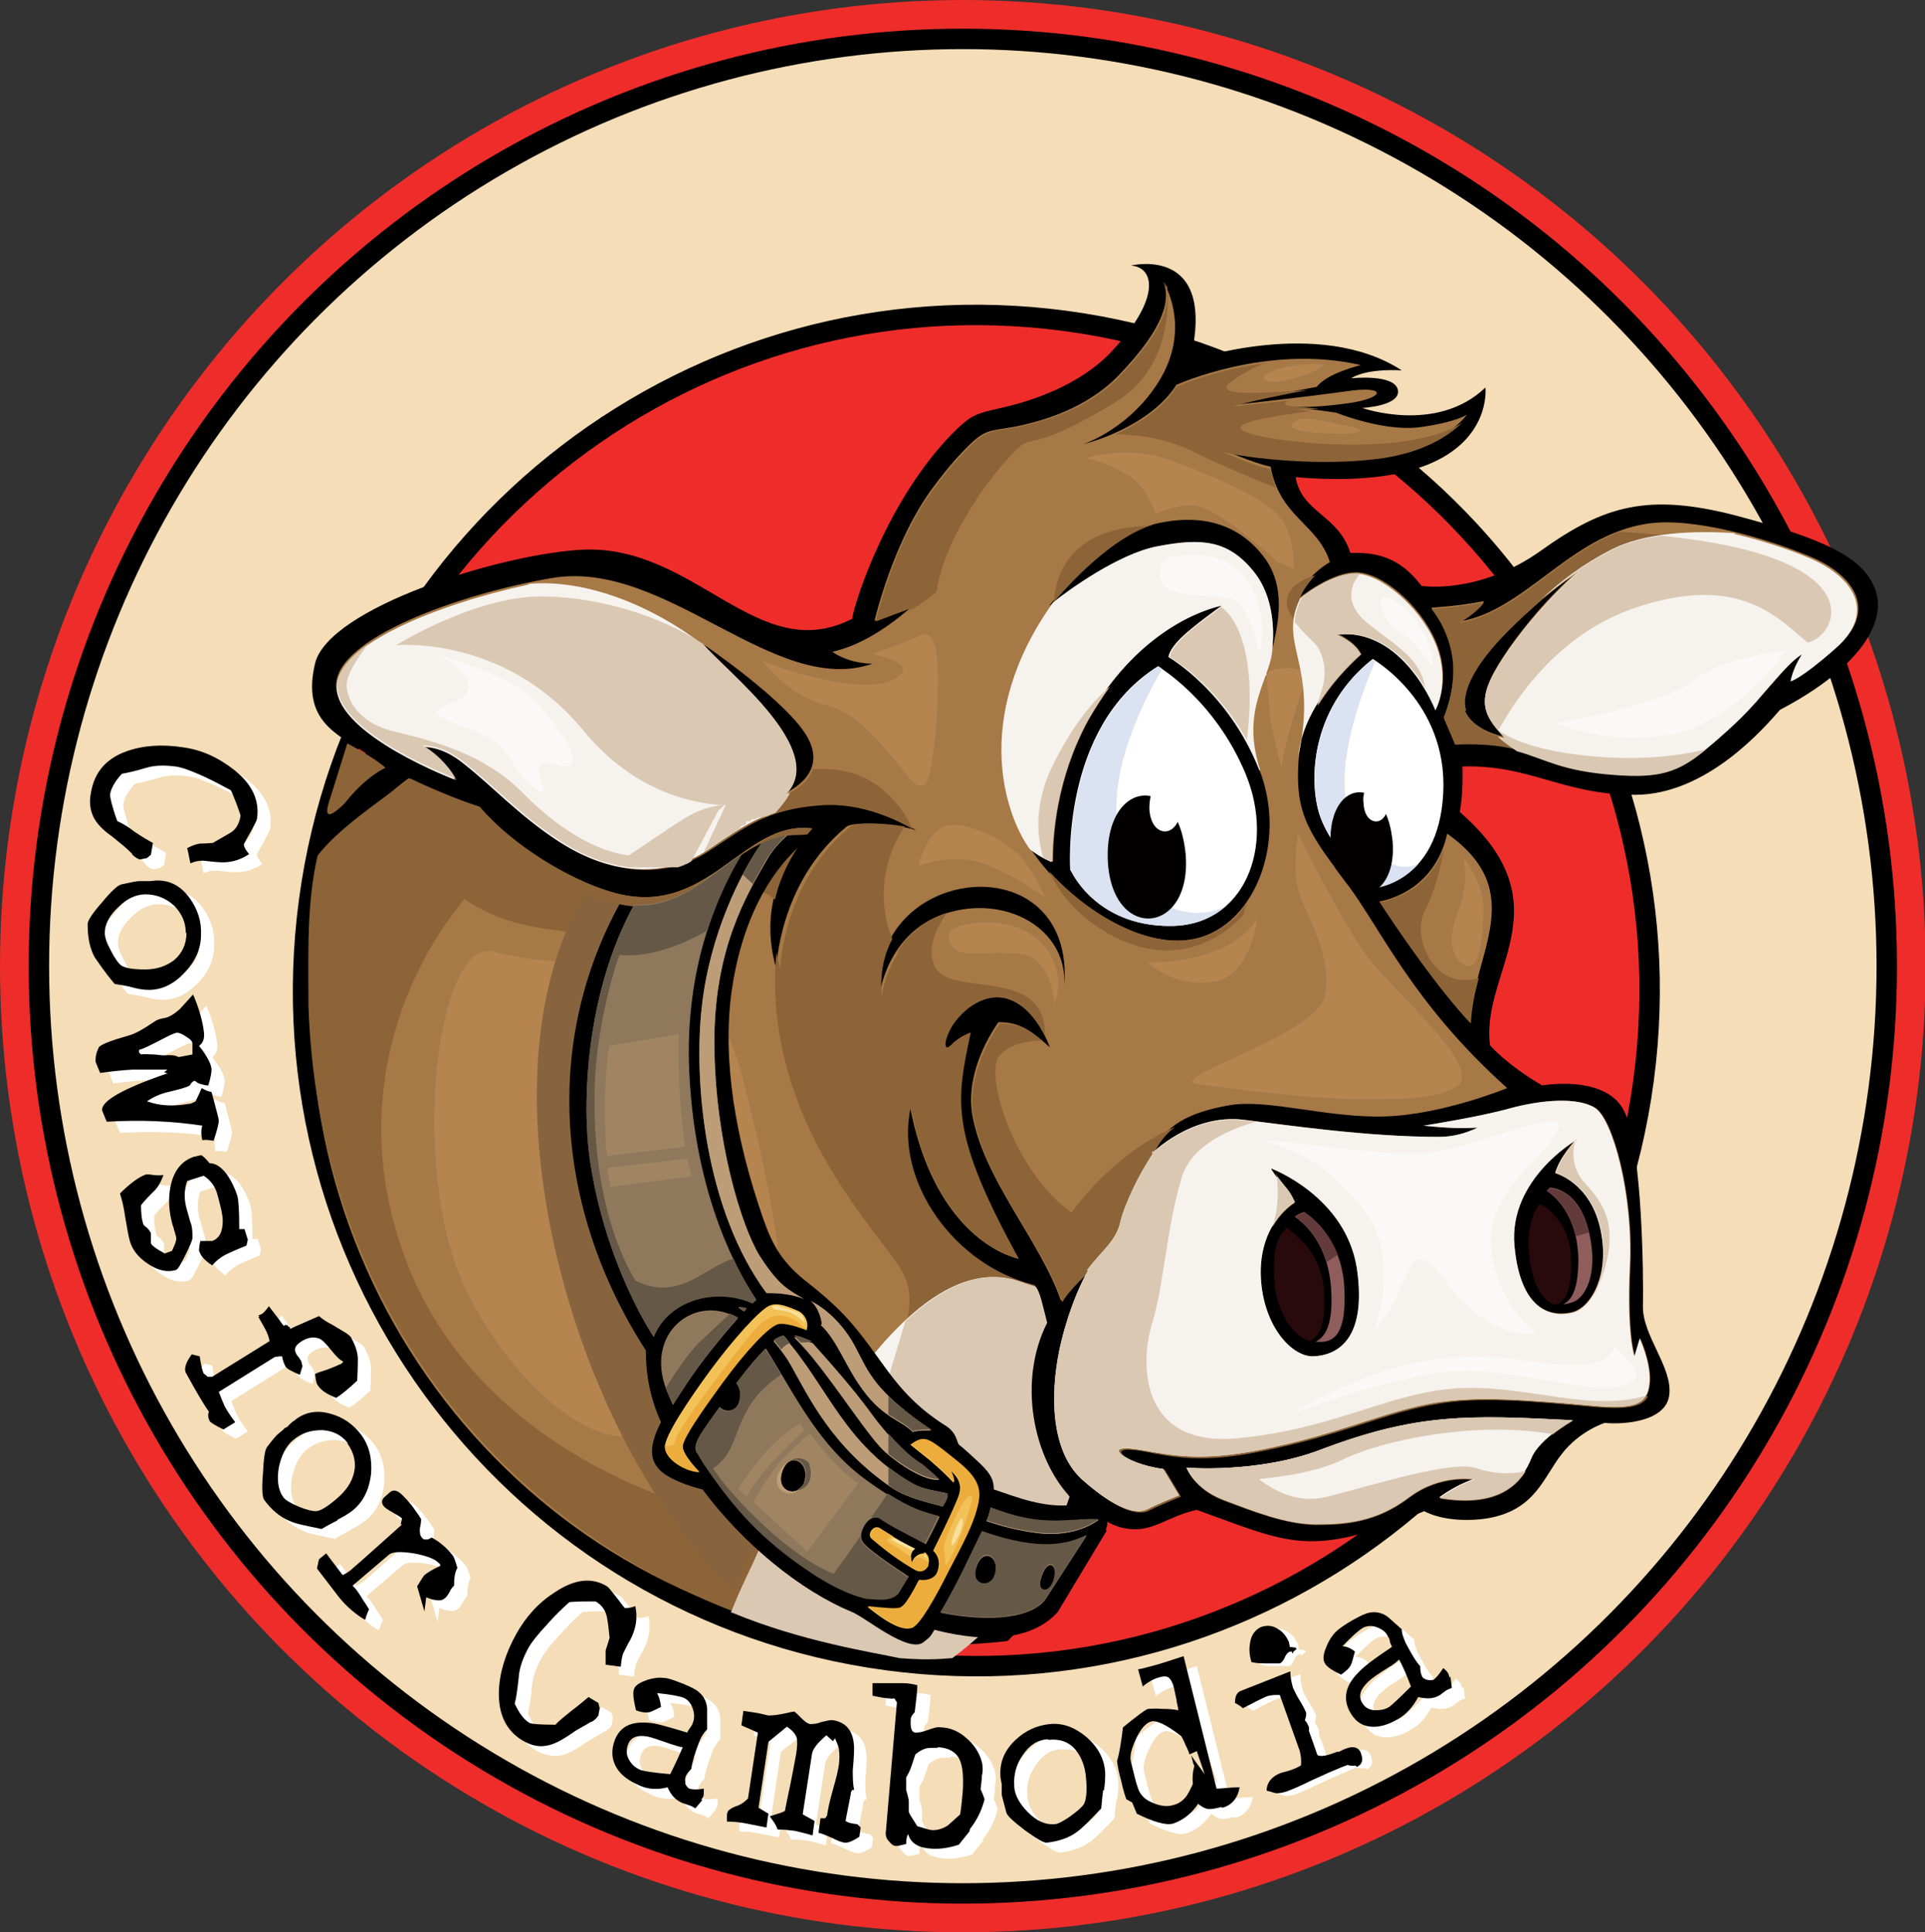 <?xml version="1.0" encoding="UTF-8"?><svg id="Layer_1" xmlns="http://www.w3.org/2000/svg" viewBox="0 0 29.21 29.32"><rect x="0" y="0" width="29.21" height="29.32" fill="#333333" stroke="none"/><defs><style>.cls-1{fill:#f4ddb7;}.cls-1,.cls-2{stroke:#000;stroke-miterlimit:10;stroke-width:.31px;}.cls-2,.cls-3,.cls-4,.cls-5,.cls-6,.cls-7,.cls-8,.cls-9,.cls-10,.cls-11,.cls-12,.cls-13,.cls-14,.cls-15,.cls-16,.cls-17,.cls-18,.cls-19,.cls-20,.cls-21,.cls-22,.cls-23{fill-rule:evenodd;}.cls-2,.cls-24{fill:#ee2d2b;}.cls-3{fill:#020001;}.cls-3,.cls-4,.cls-5,.cls-6,.cls-7,.cls-8,.cls-9,.cls-10,.cls-11,.cls-12,.cls-13,.cls-14,.cls-15,.cls-16,.cls-17,.cls-18,.cls-19,.cls-20,.cls-21,.cls-22,.cls-25,.cls-26,.cls-24,.cls-23{stroke-width:0px;}.cls-4{fill:#643b3b;}.cls-5{fill:#28090c;}.cls-6{fill:#a77946;}.cls-7{fill:#bd9d78;}.cls-8{fill:#dac8b3;}.cls-9{fill:#dbe2f1;}.cls-10{fill:#edad3c;}.cls-11{fill:#fbf9f8;}.cls-12,.cls-26{fill:#fff;}.cls-13{fill:#f2c259;}.cls-14{fill:#655847;}.cls-15{fill:#b5844f;}.cls-16{fill:#8f785c;}.cls-17{fill:#905d5d;}.cls-18{fill:#a18563;}.cls-19{fill:#8c6438;}.cls-20{fill:#87643e;}.cls-21{fill:#f8df9c;}.cls-22{fill:#f6f2ee;}</style></defs><ellipse class="cls-24" cx="14.61" cy="14.66" rx="14.61" ry="14.66"/><ellipse class="cls-1" cx="14.61" cy="14.66" rx="14.02" ry="14.07"/><path class="cls-2" d="m4.69,13.67c.75-5.61,5.89-9.55,11.48-8.8,5.59.75,9.52,5.91,8.77,11.52-.75,5.61-5.89,9.55-11.48,8.8-5.59-.75-9.52-5.91-8.77-11.52Z"/><path class="cls-26" d="m2.2,13.1s-.1-.1-.18-.16c-.06-.05-.12-.1-.19-.15-.1-.08-.17-.16-.21-.24-.05-.1-.07-.23-.04-.37.05-.31.23-.52.54-.63.25-.09.54-.11.86-.06.29.04.54.16.77.34.28.22.39.47.35.74,0,.02-.03.08-.09.19-.04.07-.08.14-.11.2,0,.04.03.09.08.15-.15.1-.31.14-.49.12-.03,0-.1-.01-.2-.02-.05,0-.11,0-.2.04-.02-.08-.03-.16-.05-.23.07-.04.14-.06.19-.07.02,0,.09,0,.2-.01.09-.05.17-.1.26-.15.09-.05.14-.14.16-.26,0-.01-.02-.07-.06-.18-.05-.13-.08-.2-.09-.21-.11-.06-.24-.13-.41-.21-.2-.09-.34-.14-.43-.15-.16-.02-.31-.02-.44.02-.17.05-.3.08-.37.09-.11.12-.17.23-.18.32,0,.04.03.18.11.4.07.03.16.08.26.16.12.08.22.14.28.17l-.03.18-.06.05c-.06.01-.09.02-.1.02-.03,0-.08-.03-.12-.07Z"/><path class="cls-26" d="m2.2,15.13c-.06-.02-.15-.03-.26-.05-.16-.19-.25-.33-.3-.4-.08-.14-.11-.31-.11-.51,0-.05.07-.16.22-.33.14-.17.24-.26.29-.27.14-.03.23-.05.27-.05.02,0,.05,0,.07,0h.04s.04,0,.04,0c.04,0,.09-.01.13-.01.2,0,.36.09.49.27.12.17.18.35.17.56,0,.21-.08.4-.24.57-.16.17-.34.26-.54.26-.07,0-.15-.01-.26-.04Zm.82-.82c0-.16-.06-.3-.18-.42-.12-.11-.27-.17-.43-.17-.14,0-.28.06-.41.19-.14.13-.21.26-.21.4,0,.06.03.15.09.26.06.12.12.2.16.23.06.04.18.06.36.06.18,0,.32-.05.44-.14.12-.1.19-.24.19-.42Z"/><path class="cls-26" d="m2.75,16.45l-.06-.02.05-.04h-.53c-.18.01-.34.03-.49.05-.04-.09-.06-.15-.07-.17,0-.03,0-.07.01-.11.01-.05.03-.08.04-.1.03-.04.18-.1.46-.18.08-.02.21-.09.37-.2.04-.03.09-.05.15-.06.08-.01.16-.06.25-.14.02-.02.08-.09.2-.22.09.21.14.39.16.54.02.11,0,.19-.07.24.11.14.18.26.19.35,0,.04-.01.13-.05.25-.06,0-.09-.02-.11-.02-.04-.01-.07-.03-.09-.05-.03,0-.06.03-.08.07-.05.03-.16.06-.33.1-.13.03-.23.08-.32.14.19.07.4.08.63.04.04,0,.07-.02.11-.04,0-.01.04-.08.09-.2.05.03.1.05.15.06.07.26.11.41.11.43,0,.04-.02.14-.08.31-.06-.01-.11-.02-.17-.01-.02-.08-.02-.16,0-.22-.46-.07-.94-.09-1.45-.06-.04-.09-.06-.15-.07-.17-.02-.15.31-.33.98-.56Zm-.44-.32s.03.03.03.03c.05-.01.12,0,.2,0,.1.01.16.02.2.01.06,0,.12,0,.17.03l.21-.04v-.04s0-.03,0-.06c0-.03,0-.04,0-.06,0-.04-.03-.07-.08-.1-.07-.05-.12-.07-.15-.07-.04,0-.14.05-.29.13-.12.06-.21.11-.29.13v.02Z"/><path class="cls-26" d="m3.22,19.14s0-.07.02-.15c.08,0,.14,0,.18,0,.11-.04.16-.14.16-.31,0-.08-.03-.21-.08-.39-.03-.12-.1-.22-.21-.29l-.25.08c-.05.14-.05.29,0,.45.04.15.06.21.06.2.02.07.02.14.02.21,0,.04-.04.13-.11.27-.07.14-.11.21-.14.22-.13.04-.27.01-.42-.09-.15-.1-.24-.21-.28-.35-.02-.07-.04-.19-.07-.36-.02-.15-.05-.27-.08-.36.16-.16.3-.26.4-.29.03,0,.06,0,.11.01.02,0,.07.01.15,0-.04.11-.09.2-.16.26-.11.11-.17.18-.18.2,0,.12.01.21.03.27,0,.02.02.04.06.07.03.03.05.06.06.08,0,.02,0,.04,0,.07,0,.03,0,.06,0,.07,0,.03.08.09.21.16l.11-.04c.03-.07.05-.11.05-.12.02-.05.02-.09,0-.13,0-.02-.01-.04-.02-.07,0-.03-.02-.06-.02-.07-.06-.21-.07-.41-.03-.6.05-.23.17-.38.36-.44.03,0,.06-.02.11-.02.04.03.08.07.12.12.1,0,.19.07.27.18.06.09.11.19.15.31.02.07.03.23.03.49,0,0,0,.01,0,.02,0,0,.01,0,.02,0,.02,0,.04,0,.06,0l.05.16-.02.09c-.05.02-.15.06-.28.12-.09.04-.17.1-.24.18-.11-.07-.17-.14-.19-.2Z"/><path class="cls-26" d="m4.52,20.27l.02-.02.07.04v.05s-.09-.02-.09-.02l.05-.07.04.1s-.02,0-.04,0l-.11.15-.07-.1c.07-.02.17-.07.33-.14.14-.06.25-.11.32-.14.06.05.12.09.2.13l.2.12s.08.05.09.08c.06.11.1.22.1.32,0,.04,0,.15-.01.33-.14.13-.25.22-.32.26-.15-.06-.24-.12-.29-.21-.01-.02-.02-.07-.04-.15.03-.02.1-.04.19-.07.08-.03.15-.06.19-.08.02,0,.03-.02.05-.04-.05-.02-.11-.08-.19-.18-.08-.1-.14-.16-.18-.17-.08-.03-.18-.02-.29.05-.07.05-.09.1-.06.16,0,.01.02.04.04.06.02.03.03.05.04.06,0,0,.01.04.02.08l-.04.13c-.12-.05-.2-.09-.22-.13-.02-.04-.04-.09-.05-.15h-.04s-.06.01-.07.01l-.85.53c.03.08.06.15.09.22.04.07.09.15.16.24l-.18.11c-.12-.06-.19-.1-.21-.13-.02-.04-.03-.09-.01-.14-.08-.11-.19-.3-.35-.59-.03-.06,0-.16.09-.28l.12.03c.02.13.04.22.06.26,0,0,.03.02.06.05h.07s.87-.54.87-.54c-.01-.06-.03-.12-.07-.19.05.09.02.03-.1-.18h.02s-.02-.02-.02-.02c.03-.01.04-.02.05-.02.02-.01.06-.05.11-.12.07.09.14.18.21.28Z"/><path class="cls-26" d="m5.32,23.22c-.06.03-.14.07-.24.13-.24-.05-.4-.08-.48-.12-.15-.06-.28-.17-.39-.32-.03-.04-.04-.17-.02-.4.01-.23.03-.36.06-.4.09-.12.15-.19.18-.21.02-.02.04-.03.06-.05l.03-.03.04-.02s.06-.07.1-.09c.15-.13.34-.17.55-.11.19.05.35.16.47.32.12.16.17.36.15.6-.03.24-.12.42-.28.55-.05.04-.13.09-.23.14Zm.16-1.17c-.1-.13-.23-.19-.39-.2-.17,0-.31.04-.44.15-.11.09-.18.23-.22.42-.03.19-.01.34.07.45.03.04.11.09.23.14.12.05.21.07.26.07.07,0,.17-.07.32-.19.14-.12.23-.25.26-.39.04-.16,0-.31-.1-.45Z"/><path class="cls-26" d="m6.3,23.29h-.02s.02-.08.02-.09c-.02-.02-.07-.06-.14-.09-.07-.04-.12-.07-.14-.1-.03-.04-.03-.08,0-.12,0,0,.04-.04.1-.09.05-.04.11-.03.19.05.03.03.08.08.15.17.04.06.09.12.13.19,0,.05-.01.1-.02.15,0,.06,0,.1.04.14.01.02.04.02.07.02.02,0,.05-.02.07-.03.13.07.23.16.31.26.03.03.05.1.08.2-.04.07-.05.16-.05.27-.02.02-.05.05-.07.1-.03.05-.05.08-.07.09-.04.04-.1.04-.19.02-.06-.02-.12-.04-.18-.08l.1-.05-.04.31-.11-.38c.06-.1.1-.16.11-.17.05-.04.13-.09.24-.14,0-.02,0-.03-.01-.04-.05-.06-.17-.11-.38-.15-.2-.03-.33-.03-.39.03l-.54.46s.05.05.07.08c.02.03.05.07.09.14.03.04.06.09.09.14-.02.04-.04.09-.06.16-.15-.09-.29-.21-.4-.35l-.33-.43s.02-.1.03-.14l.11-.09.09.12.16.21c.06-.03.11-.06.16-.11.12-.1.36-.32.72-.64Z"/><path class="cls-26" d="m9.18,26.27c-.05.03-.12.07-.21.12-.07.04-.13.09-.2.13-.11.07-.21.11-.29.12-.11.01-.23-.01-.35-.08-.25-.15-.37-.4-.36-.75.01-.28.1-.57.26-.86.14-.27.34-.48.59-.64.3-.2.56-.23.79-.09.02.01.06.06.13.15.05.06.09.12.14.18.04,0,.09,0,.16-.03.04.18.01.35-.08.52-.02.03-.05.09-.1.19-.02.04-.03.11-.04.21-.08-.01-.15-.02-.23-.03,0-.09,0-.16,0-.21,0-.02.03-.09.06-.2-.01-.1-.02-.2-.04-.31-.02-.1-.07-.18-.17-.24-.01,0-.07,0-.18,0-.14,0-.21.01-.22.01-.09.08-.21.19-.34.34-.15.16-.25.29-.29.37-.08.15-.13.29-.14.44-.02.19-.04.32-.06.39.07.15.14.24.22.29.03.02.17.03.4.03.05-.06.13-.12.24-.21.12-.09.2-.16.26-.21l.15.09.02.08c-.01.06-.02.1-.02.11-.02.03-.05.07-.11.1Z"/><path class="cls-26" d="m10.86,27.46s-.06.07-.11.13c-.04-.03-.07-.04-.1-.05l-.09-.03c-.1-.04-.18-.12-.23-.24-.16.04-.3.03-.43-.03-.16-.07-.27-.15-.34-.26-.08-.13-.09-.27-.03-.43.08-.2.24-.28.5-.26.1,0,.3.06.6.15,0-.02.02-.04.04-.07.02-.03.04-.06.04-.07.03-.07.03-.15,0-.23-.03-.08-.07-.13-.14-.16-.06-.02-.19-.05-.4-.07.03.05.06.12.06.21-.1.05-.16.08-.18.08-.06.01-.13,0-.2-.03-.04-.17-.05-.27-.03-.32.02-.06.09-.1.2-.14.1-.03.18-.04.25-.03.07,0,.17.04.3.09.11.05.19.09.24.13.07.06.11.14.12.24,0,.02,0,.13,0,.32-.05.05-.09.11-.12.19-.07.18-.11.32-.12.41-.05.05-.08.09-.09.13,0,.03,0,.06.01.1.02.04.04.06.06.07.03.01.1.02.22,0,0,.07,0,.11-.01.12,0,.01-.02.03-.03.05Zm-.49-.85c-.17-.06-.29-.1-.34-.11-.16-.03-.26.01-.3.12-.03.08-.03.16.02.24.04.07.1.12.18.15.03.01.18.03.44.06.08-.16.14-.29.19-.41-.05,0-.12-.03-.19-.05Z"/><path class="cls-26" d="m12.88,26.51l-.04.06-.1-.09c-.14.12-.21.21-.22.29l-.14.91s.11.06.18.1l-.03.22c-.1-.03-.19-.05-.27-.07-.08-.01-.17-.02-.26-.02-.02-.06-.06-.12-.12-.2.09-.03.17-.05.23-.08,0,0,.03-.16.09-.44.03-.16.06-.3.08-.42.02-.12.02-.21.01-.25-.01-.06-.07-.12-.15-.17-.06.05-.16.13-.29.23l-.15,1s.07.04.15.09l-.03.21-.3-.06c-.1-.02-.2-.03-.3-.03v-.08c0-.06.02-.09.04-.1.01-.01.04-.03.09-.05.07-.02.13-.06.19-.12l.15-1s-.11-.05-.25-.11l.03-.22c.13.02.21.03.25.04l.13.03s.1,0,.19-.02c.07-.01.13-.03.2-.04.01,0,.05.05.12.11.05.05.09.07.12.08.04,0,.1,0,.17-.03.08-.02.13-.03.17-.03.22.03.33.18.33.44,0,0,0,.11-.02.32,0,.1,0,.2.02.3h-.03s-.02.04-.02.04v.02s-.08.41-.08.41c.04.03.1.04.18.05l.05.06-.02.14c-.09.06-.16.09-.21.09-.05,0-.12-.03-.2-.07-.09-.04-.16-.07-.21-.08l.03-.22h.07s.03-.04.03-.04c.01-.09.04-.22.09-.4.05-.17.08-.3.09-.38.01-.08.01-.16,0-.22,0-.05-.04-.12-.07-.2Z"/><path class="cls-26" d="m14.91,27.94s-.09.11-.16.2c-.15.05-.29.07-.42.06-.19-.01-.31-.08-.35-.22-.02.03-.03.08-.03.15-.08.02-.13.03-.15.03-.04,0-.07-.02-.11-.07-.04-.04-.05-.08-.05-.12l.17-1.99-.04-.06s-.04.01-.08,0c-.06,0-.15-.02-.25-.04v-.19c.06,0,.13,0,.24,0,.09,0,.17,0,.23,0,.06,0,.13.01.21.03,0,.1-.02.23-.04.41-.04.04-.06.08-.06.1-.01.14.01.21.08.21.04,0,.1-.01.18-.04.08-.03.15-.05.19-.04.14,0,.28.06.39.16.12.1.2.22.24.37.01.05.02.12,0,.2,0,.04-.01.11-.02.21.02.04.04.09.06.15-.04.16-.11.31-.22.45Zm-.48-1.27c-.08,0-.14,0-.18.01-.04.01-.1.04-.16.09l-.06.18c-.02.06-.05.12-.08.16v.19s.03.1.04.16c0,.04,0,.1,0,.17,0,.01.02.05.06.11.04.06.06.1.06.11.13.04.21.06.23.06.08,0,.15-.02.23-.07,0,0,.07-.06.19-.17.02-.13.03-.25.04-.36.01-.2,0-.35-.04-.45-.05-.13-.17-.2-.34-.21Z"/><path class="cls-26" d="m16.94,27.31c-.01.07-.02.16-.03.28-.17.18-.29.3-.36.35-.13.1-.29.15-.47.17-.05,0-.15-.06-.33-.19-.17-.13-.27-.22-.28-.27-.04-.14-.06-.23-.07-.27,0-.03,0-.05,0-.08v-.04s0-.04,0-.04c-.01-.05-.02-.09-.02-.13-.01-.2.06-.38.23-.54.15-.14.32-.22.52-.24.2-.02.38.05.56.2.17.15.27.33.28.54,0,.07,0,.16-.02.27Zm-.84-.77c-.16.01-.28.09-.38.24-.1.14-.15.3-.13.46,0,.14.08.28.21.41.13.13.26.19.4.18.05,0,.14-.05.24-.12.11-.08.18-.14.21-.19.03-.06.05-.19.03-.38-.01-.19-.07-.33-.16-.44-.1-.12-.24-.17-.41-.15Z"/><path class="cls-26" d="m18.73,27.57c-.08.02-.14.03-.18.03-.05,0-.11-.03-.17-.08-.1.15-.23.25-.38.3-.1.03-.29-.02-.55-.15l-.07-.17-.09-.05s-.05-.14-.08-.29c-.03-.11-.05-.2-.06-.29.03-.09.06-.26.09-.51.21-.17.34-.27.38-.28.03,0,.11-.01.22,0,.05,0,.13,0,.24.02,0-.03-.02-.09-.03-.17l-.03-.14c-.02-.1-.05-.15-.08-.18-.03-.03-.09-.03-.18,0-.06.02-.14.06-.22.13l-.07-.26c.07-.01.16-.04.28-.07.11-.03.25-.08.41-.13l.5,2.01c.08,0,.2-.02.35-.02-.03.17-.12.27-.26.31Zm-.42-.65c-.02-.08-.03-.12-.04-.14.02.03.09.13.21.29l-.12-.35-.11.05s-.03-.09-.06-.14c-.03-.08-.06-.13-.07-.14-.22-.17-.37-.24-.45-.22-.08.02-.16.11-.23.26-.07.15-.1.26-.08.35.05.2.08.33.1.38.03.11.1.19.22.24.11.05.22.07.32.04.08-.02.14-.06.19-.12.02-.02.06-.09.11-.2-.01-.11,0-.19.02-.26v-.03Z"/><path class="cls-26" d="m20.71,26.83s-.08.01-.12-.01c-.06.02-.13.05-.2.08-.08.03-.2.09-.36.16-.16.08-.28.13-.36.16-.06.02-.11.03-.16.03-.02,0-.07-.02-.15-.04,0-.13.08-.22.22-.27,0,0,.04-.01.11-.03.04-.01.08-.03.11-.04l.08-.04c.01-.08,0-.16-.02-.23l-.29-.84s-.11-.01-.2.02c-.09.04-.21.1-.36.18-.02-.02-.06-.05-.12-.08,0-.09.02-.15.08-.18l.76-.3c0,.1.02.18.04.25.01.04.05.11.1.19.05.08.08.14.1.19,0,.03,0,.06-.02.11l.03.04s.02.04.03.06c0,.03.01.05,0,.06,0,.03.03.08.05.14.02.06.05.14.08.23.05.03.15.01.3-.05h.03c.09-.05.16-.07.2-.07.06,0,.11.03.13.09.04.11.02.17-.06.21Zm-.93-1.75s-.03.01-.05.02c-.02,0-.04.01-.05.02,0,0-.03.03-.05.08-.02.05-.05.07-.07.08-.02,0-.09,0-.21,0-.11,0-.18-.01-.22-.02-.03-.09-.04-.19-.02-.3.02-.12.08-.19.16-.23.08-.03.17-.03.25.02.09.05.14.12.18.21,0,.02.01.04.01.07.03,0,.06.01.1.01l-.06.09-.03-.09.1.02s-.03.02-.04.03Z"/><path class="cls-26" d="m22.21,25.6s.01.1.02.17c-.04.02-.08.03-.1.05l-.08.06c-.1.06-.2.06-.33.03-.08.15-.18.26-.3.33-.15.09-.29.13-.41.12-.15-.01-.26-.09-.34-.25-.09-.19-.05-.38.14-.57.07-.08.24-.21.51-.39,0-.02-.02-.04-.03-.08,0-.04-.02-.06-.03-.08-.03-.07-.09-.11-.17-.14-.08-.03-.15-.02-.21.01-.05.03-.16.12-.31.28.06,0,.13.03.19.08-.03.11-.05.18-.06.2-.03.06-.08.1-.15.15-.15-.07-.23-.13-.26-.18-.03-.05-.02-.14.03-.25.04-.1.09-.17.14-.22.05-.05.14-.11.26-.18.11-.06.19-.1.25-.11.09-.02.18,0,.26.05.02.01.09.08.23.2,0,.07.03.14.06.21.09.17.16.29.22.35,0,.07.01.12.03.16.01.02.04.04.08.05.04.01.07,0,.09,0,.03-.02.08-.07.15-.18.05.04.07.07.08.09,0,.01.01.03.02.06Zm-.94-.14c-.16.1-.26.17-.3.21-.12.11-.16.21-.11.31.04.08.1.12.19.13.07,0,.15,0,.23-.05.03-.02.14-.12.33-.31-.06-.16-.12-.3-.18-.41-.04.04-.1.08-.16.12Z"/><path class="cls-25" d="m2,12.95s-.1-.1-.18-.16c-.06-.05-.12-.1-.19-.15-.1-.08-.17-.16-.21-.24-.05-.1-.07-.23-.04-.37.05-.31.23-.52.54-.63.25-.09.54-.11.86-.06.29.04.54.16.77.34.28.22.39.47.35.74,0,.02-.03.08-.09.19-.04.07-.08.14-.11.2,0,.04.03.09.08.15-.15.1-.31.14-.49.12-.03,0-.1-.01-.2-.02-.05,0-.11,0-.2.04-.02-.08-.03-.16-.05-.23.07-.04.14-.06.19-.07.02,0,.09,0,.2-.01.09-.05.17-.1.26-.15.09-.05.14-.14.16-.26,0-.01-.02-.07-.06-.18-.05-.13-.08-.2-.09-.21-.11-.06-.24-.13-.41-.21-.2-.09-.34-.14-.43-.15-.16-.02-.31-.02-.44.02-.17.05-.3.08-.37.09-.11.12-.17.23-.18.32,0,.04.03.18.11.4.07.03.16.08.26.16.12.08.22.14.28.17l-.03.18-.06.05c-.06.01-.09.02-.1.02-.03,0-.08-.03-.12-.07Z"/><path class="cls-25" d="m2,14.98c-.06-.02-.15-.03-.26-.05-.16-.19-.25-.33-.3-.4-.08-.14-.11-.31-.11-.51,0-.05.07-.16.22-.33.14-.17.24-.26.29-.27.14-.03.23-.05.27-.05.02,0,.05,0,.07,0h.04s.04,0,.04,0c.04,0,.09-.01.13-.01.2,0,.36.09.49.27.12.17.18.35.17.56,0,.21-.09.4-.25.57-.16.17-.34.26-.54.26-.07,0-.15-.01-.26-.04Zm.82-.82c0-.16-.06-.3-.18-.42-.12-.11-.27-.17-.43-.17-.14,0-.28.06-.41.19-.14.13-.21.26-.21.4,0,.06.03.15.09.26.06.12.12.2.16.23.06.04.18.06.36.06.18,0,.32-.05.44-.14.12-.1.19-.24.19-.42Z"/><path class="cls-25" d="m2.55,16.29l-.06-.02.05-.04h-.53c-.18.01-.34.03-.49.05-.04-.09-.06-.15-.07-.17,0-.03,0-.07.01-.11.01-.05.03-.08.04-.11.03-.04.18-.1.46-.18.08-.02.21-.09.37-.2.04-.03.09-.05.15-.06.08-.01.16-.06.25-.14.02-.02.08-.09.2-.22.09.21.14.39.16.54.02.11,0,.19-.07.24.11.14.18.26.19.35,0,.04-.01.13-.05.25-.06,0-.09-.02-.11-.02-.04-.01-.07-.03-.09-.05-.03,0-.06.03-.08.07-.05.03-.16.06-.33.1-.13.03-.23.08-.32.14.19.07.4.08.63.04.04,0,.07-.02.11-.04,0-.01.04-.08.09-.2.05.03.1.05.15.06.07.26.11.41.11.43,0,.04-.02.14-.08.31-.06-.01-.11-.02-.17-.01-.02-.08-.02-.16,0-.22-.46-.07-.94-.09-1.45-.06-.04-.09-.06-.15-.07-.17-.02-.14.31-.33.98-.56Zm-.44-.32s.03.03.03.03c.05-.01.12,0,.2,0,.1.01.16.02.2.01.06,0,.12,0,.17.03l.21-.04v-.04s0-.03,0-.06c0-.03,0-.04,0-.06,0-.04-.03-.07-.08-.1-.07-.05-.12-.07-.15-.07-.04,0-.14.05-.29.13-.12.06-.21.11-.29.13v.02Z"/><path class="cls-25" d="m3.02,18.98s0-.07.02-.15c.08,0,.14,0,.18,0,.11-.04.16-.14.16-.31,0-.08-.03-.21-.08-.39-.03-.12-.1-.22-.21-.29l-.25.08c-.05.14-.05.29,0,.45.04.15.06.21.06.2.02.07.02.14.02.21,0,.04-.04.13-.11.27-.07.14-.11.21-.14.22-.13.04-.27.01-.42-.09-.15-.1-.24-.21-.28-.35-.02-.07-.04-.19-.07-.36-.02-.15-.05-.27-.08-.36.16-.16.3-.26.4-.29.03,0,.06,0,.11.01.02,0,.07.01.15,0-.04.11-.09.2-.16.26-.11.11-.17.18-.18.2,0,.12.01.21.03.27,0,.02.02.04.06.07.03.03.05.06.06.08,0,.02,0,.04,0,.08,0,.03,0,.06,0,.07,0,.03.08.09.21.16l.11-.04c.03-.07.05-.11.05-.12.02-.05.02-.09,0-.13,0-.02-.01-.04-.02-.07,0-.03-.02-.06-.02-.07-.06-.21-.07-.41-.03-.6.05-.23.17-.38.36-.44.03,0,.06-.02.11-.02.04.03.08.07.12.12.1,0,.19.07.27.18.06.09.11.19.15.31.02.07.03.23.03.49,0,0,0,.01,0,.02,0,0,.01,0,.02,0,.02,0,.04,0,.06,0l.05.16-.02.09c-.05.02-.15.06-.28.12-.09.04-.17.1-.24.18-.11-.07-.17-.14-.19-.2Z"/><path class="cls-25" d="m4.31,20.12l.02-.02.07.04v.05s-.09-.02-.09-.02l.05-.07.04.1s-.02,0-.03,0l-.11.15-.07-.1c.07-.02.18-.07.33-.14.14-.06.25-.11.32-.14.06.05.12.09.2.13l.2.12s.08.05.09.08c.06.11.1.22.1.32,0,.04,0,.15-.01.33-.14.13-.25.22-.32.26-.15-.06-.24-.12-.29-.21-.01-.02-.02-.07-.03-.15.03-.02.1-.04.19-.07.08-.03.15-.06.19-.08.02,0,.03-.02.05-.04-.05-.02-.11-.08-.19-.18-.08-.1-.14-.16-.18-.17-.08-.03-.18-.02-.29.06-.07.05-.09.1-.06.16,0,.01.02.04.04.06.02.03.03.05.04.06,0,0,.01.04.02.08l-.04.13c-.12-.05-.2-.09-.22-.13-.02-.04-.04-.09-.05-.15h-.04s-.06.01-.07.01l-.85.53c.03.08.06.15.09.22.04.07.09.15.16.24l-.18.11c-.12-.06-.19-.1-.21-.13-.02-.04-.03-.09-.01-.14-.08-.11-.19-.3-.35-.59-.03-.06,0-.16.09-.28l.12.03c.02.13.04.22.06.26,0,0,.03.02.06.05h.07s.87-.54.87-.54c-.01-.06-.03-.12-.07-.19.05.09.02.03-.1-.18h.02s-.02-.02-.02-.02c.03-.01.04-.02.05-.02.02-.01.06-.05.11-.12.07.09.14.18.21.28Z"/><path class="cls-25" d="m5.12,23.07c-.06.03-.14.07-.24.13-.24-.05-.4-.08-.48-.12-.15-.06-.28-.17-.39-.32-.03-.04-.04-.17-.02-.4.01-.23.03-.36.06-.4.09-.12.15-.19.18-.21.02-.02.04-.03.06-.05l.03-.03.04-.02s.06-.07.1-.09c.15-.13.34-.17.55-.11.19.05.35.16.47.32.12.16.17.36.15.6-.03.24-.12.42-.28.55-.05.04-.13.09-.23.14Zm.16-1.17c-.1-.13-.23-.19-.39-.2-.17,0-.31.04-.44.15-.11.09-.18.23-.22.42-.03.19-.01.34.07.45.03.04.11.09.23.14.12.05.21.07.26.07.07,0,.18-.07.32-.19.14-.12.23-.25.26-.39.04-.16,0-.31-.1-.45Z"/><path class="cls-25" d="m6.1,23.13h-.02s.02-.08.02-.09c-.02-.02-.07-.05-.14-.09-.07-.04-.12-.07-.14-.1-.03-.04-.03-.08,0-.12,0,0,.04-.04.1-.09.05-.04.11-.03.19.05.03.03.08.08.15.17.04.06.09.12.13.19,0,.05-.01.1-.02.15,0,.06,0,.1.04.14.01.02.04.02.07.02.02,0,.05-.02.07-.03.13.07.23.16.31.26.03.03.05.1.08.2-.04.07-.05.16-.05.27-.02.02-.05.05-.07.1-.03.05-.05.08-.07.09-.04.04-.1.04-.19.02-.06-.02-.12-.04-.18-.08l.1-.05-.04.31-.11-.38c.06-.1.1-.16.11-.17.05-.04.13-.09.24-.14,0-.02,0-.03-.02-.04-.05-.06-.17-.11-.38-.15-.2-.03-.33-.03-.39.03l-.54.46s.05.05.07.08c.02.03.05.07.09.14.03.04.06.09.09.14-.02.04-.04.09-.06.16-.15-.09-.29-.21-.4-.35l-.33-.43s.02-.1.03-.14l.11-.09.09.12.16.21c.06-.03.11-.06.16-.11.12-.1.36-.32.72-.64Z"/><path class="cls-25" d="m8.98,26.12c-.05.03-.12.07-.21.12-.07.04-.13.09-.2.13-.11.07-.21.11-.29.12-.11.02-.23-.01-.35-.08-.25-.15-.37-.4-.36-.75.01-.28.1-.57.26-.86.15-.27.34-.48.59-.64.3-.2.56-.23.79-.09.02.01.06.06.13.15.05.06.09.12.14.18.04,0,.09,0,.16-.03.04.18.01.35-.08.52-.02.03-.05.09-.1.19-.02.04-.03.11-.04.21-.08-.01-.15-.02-.23-.03,0-.09,0-.16,0-.21,0-.02.03-.09.06-.2-.01-.1-.02-.2-.04-.31-.02-.1-.07-.18-.17-.24-.01,0-.07,0-.18,0-.13,0-.21.01-.22.01-.09.08-.21.19-.34.34-.15.16-.25.29-.29.37-.08.15-.13.29-.14.44-.02.19-.04.32-.06.39.07.15.14.24.22.29.03.02.17.03.4.03.05-.06.13-.12.24-.21.12-.09.2-.16.26-.21l.15.09.02.08c-.01.06-.02.1-.02.11-.02.03-.05.07-.11.1Z"/><path class="cls-25" d="m10.66,27.31s-.06.07-.11.13c-.04-.03-.07-.04-.1-.05l-.09-.03c-.1-.04-.18-.12-.23-.24-.16.04-.3.03-.43-.03-.16-.07-.27-.15-.34-.26-.08-.13-.09-.27-.03-.43.08-.2.24-.28.5-.26.1,0,.3.06.6.15,0-.02.02-.04.04-.07.02-.03.04-.06.04-.07.03-.07.03-.15,0-.23-.03-.08-.07-.13-.14-.16-.05-.02-.19-.05-.4-.07.03.05.05.12.06.21-.1.05-.16.08-.18.08-.06.01-.13,0-.2-.03-.04-.17-.05-.27-.03-.32.02-.06.09-.1.2-.14.1-.03.18-.04.25-.03.07,0,.17.04.3.09.12.05.2.09.24.13.07.06.11.14.12.24,0,.02,0,.13,0,.32-.05.05-.09.11-.12.19-.07.18-.11.32-.12.41-.05.05-.08.09-.09.13-.01.03,0,.06,0,.1.02.04.04.06.06.07.03.01.1.02.22,0,0,.07,0,.11-.01.12,0,.01-.02.03-.03.05Zm-.49-.85c-.17-.06-.29-.1-.34-.11-.16-.03-.26.01-.3.12-.03.08-.03.16.02.24.04.07.1.12.18.15.03.01.18.04.44.06.08-.16.14-.29.19-.41-.05,0-.12-.03-.19-.05Z"/><path class="cls-25" d="m12.68,26.36l-.04.06-.1-.09c-.14.12-.21.21-.22.29l-.14.91s.11.06.18.1l-.03.22c-.1-.03-.19-.05-.27-.07-.08-.01-.17-.02-.26-.02-.02-.06-.06-.12-.12-.2.09-.03.17-.05.23-.08,0,0,.03-.16.09-.44.03-.16.06-.3.08-.42.02-.12.02-.21.01-.25-.02-.06-.07-.12-.15-.17-.06.05-.16.13-.28.23l-.15,1s.07.04.15.09l-.03.21-.3-.06c-.1-.02-.2-.03-.3-.03v-.08c0-.06.02-.09.04-.1.01-.01.04-.03.09-.05.07-.02.13-.06.19-.12l.15-1s-.11-.05-.25-.11l.03-.22c.13.02.21.03.25.04l.13.03s.1,0,.19-.02c.07-.01.13-.03.2-.04.01,0,.06.05.12.11.05.05.09.07.12.08.04,0,.1,0,.17-.03.08-.02.13-.03.17-.03.22.03.33.18.33.44,0,0,0,.11-.02.32,0,.1,0,.2.02.3h-.03s-.02.04-.02.04v.02s-.08.41-.08.41c.04.03.1.04.18.05l.05.05-.02.14c-.09.06-.16.09-.21.09-.05,0-.12-.03-.2-.07-.09-.04-.16-.07-.21-.08l.03-.22h.07s.03-.04.03-.04c.01-.09.04-.22.09-.4.05-.17.08-.3.09-.38.01-.08.01-.16,0-.22,0-.05-.04-.12-.07-.2Z"/><path class="cls-25" d="m14.71,27.79s-.09.11-.16.2c-.15.05-.29.07-.42.06-.19-.01-.31-.08-.35-.22-.02.03-.03.08-.03.15-.08.02-.13.03-.15.03-.04,0-.07-.02-.11-.07-.04-.04-.05-.08-.05-.12l.17-1.99-.04-.06s-.04.01-.08,0c-.06,0-.15-.02-.25-.04v-.19c.06,0,.13,0,.24,0,.09,0,.17,0,.23,0,.06,0,.13.01.21.03,0,.1-.02.23-.04.41-.04.04-.06.08-.06.1-.01.14.01.21.08.21.04,0,.1-.01.18-.04.08-.03.15-.05.19-.04.14,0,.28.06.39.16.12.1.2.22.24.37.01.05.02.12,0,.2,0,.04-.01.11-.02.21.02.04.04.09.06.15-.04.16-.11.31-.22.45Zm-.48-1.27c-.08,0-.14,0-.18.01-.04.01-.1.04-.16.09l-.06.18c-.02.06-.05.12-.08.17v.19s.03.1.04.16c0,.04,0,.1,0,.17,0,.01.02.05.06.11.04.06.06.1.07.11.13.04.2.06.23.06.08,0,.15-.02.23-.07,0,0,.07-.06.19-.17.02-.13.03-.25.04-.36.01-.2,0-.35-.04-.45-.05-.13-.17-.2-.34-.21Z"/><path class="cls-25" d="m16.74,27.16c-.01.07-.02.16-.03.28-.17.18-.29.3-.36.35-.13.1-.29.15-.47.17-.05,0-.15-.06-.33-.19-.17-.13-.27-.22-.28-.27-.04-.14-.06-.23-.07-.27,0-.03,0-.05,0-.08v-.04s0-.04,0-.04c-.01-.05-.02-.09-.02-.13-.01-.2.06-.38.23-.54.15-.14.32-.22.52-.24.2-.02.38.05.56.2.17.15.27.33.28.54,0,.07,0,.16-.02.27Zm-.84-.77c-.16.01-.28.09-.38.24-.1.14-.14.3-.13.46,0,.14.08.28.21.41.13.13.26.19.4.18.05,0,.14-.05.24-.12.11-.08.18-.14.21-.19.03-.06.05-.19.03-.38-.01-.18-.07-.33-.16-.44-.1-.12-.24-.17-.41-.15Z"/><path class="cls-25" d="m18.53,27.42c-.08.02-.14.03-.18.03-.05,0-.11-.03-.17-.08-.1.15-.23.25-.38.3-.1.03-.29-.02-.55-.15l-.07-.17-.09-.05s-.05-.14-.08-.29c-.03-.11-.05-.2-.06-.29.03-.09.06-.26.09-.51.21-.17.34-.27.38-.28.03,0,.11-.01.22,0,.05,0,.13,0,.24.02,0-.03-.02-.09-.03-.17l-.03-.14c-.02-.1-.05-.15-.08-.18-.03-.03-.09-.03-.18,0-.06.02-.14.06-.22.13l-.07-.26c.07-.01.16-.04.28-.07.11-.03.25-.08.41-.13l.5,2.01c.08,0,.2-.02.35-.02-.03.17-.12.27-.26.31Zm-.42-.65c-.02-.08-.03-.12-.04-.14.02.03.09.13.21.29l-.12-.35-.11.05s-.03-.09-.06-.14c-.03-.08-.06-.13-.07-.14-.22-.17-.37-.24-.45-.22-.08.02-.16.11-.23.26-.07.15-.1.26-.08.35.05.2.08.33.1.38.03.11.1.19.22.24.11.05.22.07.32.04.08-.02.14-.06.19-.12.02-.02.06-.09.11-.2-.01-.11,0-.19.02-.26v-.03Z"/><path class="cls-25" d="m20.57,26.79s-.08.01-.12-.01c-.06.02-.13.05-.2.08-.08.03-.2.09-.36.16-.16.08-.28.13-.36.16-.06.02-.11.03-.16.03-.02,0-.07-.02-.15-.04,0-.12.08-.22.22-.27,0,0,.04-.01.11-.03.04-.01.08-.03.11-.04l.08-.04c.01-.08,0-.16-.02-.23l-.3-.84s-.11-.01-.2.02c-.09.04-.21.1-.36.18-.02-.02-.06-.05-.12-.08,0-.09.02-.15.08-.18l.76-.3c0,.1.02.18.04.25.02.04.05.11.1.19.05.08.08.14.1.19,0,.03,0,.06-.02.11l.03.04s.02.04.03.06c0,.03.01.05,0,.06.01.03.03.08.05.14.02.06.05.14.08.23.05.03.15.01.3-.05h.03c.09-.05.16-.07.2-.07.06,0,.11.03.13.09.04.11.02.17-.06.21Zm-.93-1.75s-.03,0-.05.02c-.02,0-.04.01-.05.02,0,0-.03.03-.05.08-.02.05-.05.07-.07.08-.02,0-.09,0-.21,0-.11,0-.18-.01-.22-.02-.03-.1-.04-.19-.02-.3.02-.12.08-.19.16-.23.08-.03.17-.03.25.02.09.05.14.12.18.21,0,.02.01.04.01.07.03,0,.06.01.1.01l-.06.09-.03-.09.1.02s-.03.02-.04.03Z"/><path class="cls-25" d="m22.01,25.44s.01.1.02.17c-.04.02-.08.03-.1.05l-.08.06c-.1.06-.2.06-.33.03-.08.15-.18.26-.3.33-.15.09-.29.13-.41.12-.15-.01-.26-.09-.34-.25-.09-.19-.05-.38.14-.57.07-.08.24-.21.51-.39,0-.02-.02-.04-.03-.08,0-.04-.02-.06-.03-.08-.03-.07-.09-.11-.17-.14-.08-.03-.15-.02-.21.01-.05.03-.16.12-.31.28.06,0,.13.03.19.08-.03.11-.05.18-.06.2-.03.06-.08.1-.15.15-.15-.07-.23-.13-.25-.18-.03-.05-.02-.14.03-.25.04-.1.09-.17.14-.22.05-.05.14-.11.26-.18.11-.06.19-.1.25-.11.09-.02.18,0,.26.05.02.01.09.08.23.2,0,.07.03.14.06.21.09.17.16.29.22.35,0,.07.01.12.03.16.01.02.04.04.08.05.04.01.07,0,.09,0,.03-.02.08-.07.15-.18.05.04.07.07.08.09,0,.01.01.03.02.06Zm-.94-.14c-.16.1-.26.17-.3.21-.12.11-.16.21-.11.31.04.08.1.12.19.13.07,0,.15,0,.23-.05.03-.02.14-.12.33-.31-.06-.16-.12-.3-.18-.41-.04.04-.09.08-.16.12Z"/><path class="cls-23" d="m5.55,11.44l-.32-.03c-.5,1.18-.5,2.51-.5,3.87,0,5.34,4.25,9.68,9.48,9.68.37,0,.73-.02,1.08-.06.61-.6.88-1.08,1.3-1.95.14.11.31.21.48.24.41.08.63-.18,1.09-.28,1.42.51,1.71.74,3.45.02.25.13.62.16.95.11.74-.12.86-.63,1.14-.98.27-.35.65-.47.65-.47.29.03.94-.02.98-.43.05-.41-.41-.9-.4-1.34.01-.44-.01-2.34-.27-2.93-.26-.6-1.26-.42-1.26-.42-.56-.33-.79-.61-.79-.61-.15-1.12,1.17-2.12-.46-3.54.06-.3.04-.69.04-.69,1.03-.03,1.52.43,2.62.43,1.1,0,1.98-1.04,2.2-1.29,1.09-.57,1.61-1.24,1.46-1.78-.16-.54-.82-.82-2.14-1.17-1.32-.34-1.99-.15-2.94.53-.95.68-1.82.54-1.82.54-.34-.45-.7-.51-1.08-.5-.18-.58-.74-.61-.83-1.15,3.07.26,2.88-1.36,2.88-1.36-.74.71-1.87.31-1.87.31,0,0,.6-.03.54-.28-.06-.24-.71-.17-.71-.17.26-.16.77-.12.77-.12-1.26-.82-3.21-.15-3.21-.15.42-1.77-.9-1.44-.9-1.44.35.02.47.48-.28,1.29-.49.53-1.24.77-1.69.87-.39.09-.45.1-.74.39-.98,1-1.48,2.54-1.52,2.81-1.43.73-2.37-1.12-4.08-1.05-1.24.06-3.87.88-4.07,1.73-.2.85.31,1.06.76,1.35Z"/><path class="cls-6" d="m18,22.27s1.08.09,2.03-.27c1.47-.56,2.25-.53,3.83-.45,0,0-.5.28-.62.57-.12.3-.41.77-1.4.6,0,0,.23-.18.53-.28,0,0-.51-.1-1,.27-.49.37-.95.41-1.41.41-.46,0-.95-.2-1.4-.37-.45-.17-.56-.49-.56-.49h0Zm1.29-4.54s1.13.42,1.3,1.52c.16,1.11-.33,1.32-.67,1.33-.34,0-.78-.5-.79-1.27,0-.78.51-1.06.51-1.06,0,0-.05-.13-.15-.24-.1-.11-.2-.27-.2-.27h0Zm4.63-.44s-1.02.6-.94,1.6c.09,1.01.57,1.09.87,1.02.3-.07.59-.6.43-1.29-.16-.69-.68-.83-.68-.83.05-.18.19-.37.32-.51h0Zm-10.58-2.16s.1-.98,1.01-1.27c.9-.29,1.85.22,1.8,1.1.17-2.21-3-1.84-2.8.17h0Zm8.89-4.37c-.05-.13-.06-.51.64-1.21.71-.7,1.11-.92,1.11-.92,0,0-.55.45-1.08,1.2-.52.75-.44.94-.06,1.35-.22-.04-.53-.17-.63-.42h0Zm-6.3-1.58s.86-1.07,1.64-1.24c.78-.17,1.32.09,1.65.57.32.48.14,1.08.08,1.37,0,0,.12-.72-.27-1.2-.39-.49-.8-.52-1.47-.39-.67.13-1.6.86-1.63.9h0Zm1.8.78s.91.51,1.38,1.72c.44,1.12-.1,2.45-1.07,2.58-.86.12-1.92-.64-2.4-1.38.11.08.15.11.32.19,0-.38.05-1.25.54-2.15.64-1.17,1.53-1.62,2.05-1.74,0,0-.45.32-.63.5-.18.18-.18.28-.18.28h0Zm3.19,3.72s.83-.1,1.04-1.03c1.26.89.38,1.83.35,2.87-.49-.52-1.08-1.38-1.38-1.84h0Zm-10.29-3.94c.33.41,1.95,1.63,1.25,2.31,0,0,.68-.26.39-.83-.28-.56-1.65-1.48-1.65-1.48h0Zm11.46,1.55s.51-.04.95.08c.44.12.66.3,1.48.36.82.06,1.07-.08,1.72-.67.21-.19.39-.38.53-.55.3-.34.41-.48.59-.6-.15.24-.17.41-.17.41,0,0,.15-.03.67-.49.66-.57.26-1.11-.38-1.38-.64-.27-1.81-.62-2.51-.5-1.16.19-1.82,1.31-2.82,1.48,0,0,.26-.15.37-.31-.39.08-.8.1-.8.1,0,0,.25.28.32.74.07.46-.13.92-.13.92.09.21.17.4.17.4h0Zm-16.72.45c.15-.03.3-.07.46-.1,0,0-.29.12-.62.54.05-.15.1-.29.16-.44h0Zm-.39,1.27c-.17.73-.26,1.48-.26,2.26,0,5.34,4.25,9.68,9.48,9.68.09,0,.17,0,.26,0,.64-.47,1.34-1.03,1.75-2.26-.55-.6-.79-1.75-.34-2.64-.07-.26-.1-.46-.18-.55-1.23-.3-2.13-1.59-1.88-2.7.31,1.6,1.14,2.17,1.64,2.3-1.06-1.93-.95-2.39-.73-3.43-.1.04-.2.1-.27.17-.15.16-.15-.05,0-.29.22-.32.56-.49.85-.39.43.14.63.73.63.73-.3-.27-.47-.38-.78-.38-.29.42-.47.93-.4,1.38.16.99,1.04,1.94,1.35,2.85.1-.2.43-.48.43-.48,0,0-.24.39-.41,1.07-.17.68-.21,1.65.31,2.12.53.47.84.53.99.45.15-.08.48-.21.48-.21l-.24-.4s-.26-.03-.48-.13c-.22-.1-.34-.24.14-.16.47.08.89.18,1.81,0,1.25-.25,1.88-.59,2.68-.72.63-.1,1.41-.04,2.38.05.73.07.83-.08.85-.38.01-.3-.15-.64-.15-.64l-.08.27s-.12-.31-.07-1.38c.05-1.07-.26-2.22-.53-2.39-.27-.17-.83-.12-1.3.01-.47.13-1.3.26-1.3.26.21.02.46.05.82.03-.19.09-.38.14-.59.14-1.1,0-2.3-.18-2.97-.26-.79-.09-1.38.51-1.38.51.17-.43.58-.63,1.17-.73.58-.1,1.5.2,2.37.17.87-.03,1.84-.43,1.84-.43-1.45-1.3-1.91-2.42-2.48-3.17-.57-.75-.75-1.04-.68-1.88.07-.84.93-1.55.93-1.55-.09-.19-.36-.3-.36-.3,1.03-.12,1.51,1.15,1.51,1.15,0,0,.22-.4.03-.94-.19-.54-.75-1.07-1.17-1.13-.41-.06-.97.41-.97.41.14-.38.5-.57.5-.57-.18-.58-.76-.68-.9-1.45-.29-.06-.72-.26-.72-.26.35.08,1.5.23,2.44.09.94-.14,1.26-.62,1.26-.62,0,0-.14.11-.7.19-.55.08-1.29-.22-1.29-.22l-.67-.09s.27.03.85-.05c.58-.08.61-.28-.04-.18-.65.09-1.74.21-1.74.21.38-.11,1.31-.28,1.31-.28.16-.21.67-.33.67-.33-1.42-.33-2.8.3-2.8.3-.42.66-1.41.9-1.41.9,0,0,.75-.25,1.19-1.03.44-.79.02-1.44.02-1.44.11.25.05.68-.69,1.44-.49.5-1.17.69-1.59.77-.34.06-.42.03-.68.29-.13.13-.29.3-.52.61-.62.82-.9,2.04-.9,2.04.19-.07.56-.21.56-.21-.46.4-.85.6-1.2.68.27.19.61.18.61.18-1.48.52-3.13-1.59-4.86-1.3-1.41.24-3.3.92-3.28,1.64.02.72,1.79,1.39,1.79,1.39-.11-.21-.34-.42-.5-.5.26,0,.48.13.65.27.41.32.83.78,1.43,1.17.85.56,1.66.52,2.24.14.58-.38.89-.64,1.7-.7.81-.06,1.49.42,1.49.42-.19-.08-.91-.15-1.05-.06-1.04.85-1.07,2.16-1.07,2.16-.27-.93.11-1.66.53-2.13-1.05-.13-1.57,1.41-3.06.96-.64-.19-1.5-.71-1.99-1.29-.2-.06-.62-.22-1.06-.43-.49.37-.9.78-1.23,1.2Z"/><path class="cls-15" d="m10.12,19.31c-.27-1.37.74-.52,1.37.38.63.9.36-1.12-.23-3.37-.58-2.25-2.24-1.45-3.76-1.88-.89-.25-1.31,3.38-.41,5.17,1.19,2.38,3.76,3.52,3.02-.3h0Zm3.33-9.33c-.07-.02-.14-.04-.21-.06,0,0,.43-.14.7-.27.27-.13.31.29.29.92-.02.61-.11,1.44-.24,1.34-.04.03-.08.01-.15-.06-.34-.38-.76-1.03-1.3-1.15-.54-.11-.97-.67-.97-.67.05.03,1.04.39,1.66.36.36-.02.73-.25.22-.41h0Zm6.24,2.66s.54,1.1.97,1.75c.43.65,1.99,1.87,1.39,2.13-.33.15-.65.16-1.39.16-.84,0-2.16-.19-2.47-.23-.58-.07,1.78-.74,1.91-1.33.13-.58-.25-1.19-.38-1.55-.13-.36-.02-.94-.02-.94h0Zm-5.15,1.42s.56-.2,1.06.09c.49.29.52.83.4,1.08,0,0-.04-.72-.54-.76-.49-.04-.74.04-.92-.04-.18-.09-.2-.34,0-.36h0Zm6.72-4.88c.27.2.52.65.49.94,0,0-.31-.45-.52-.54-.23-.1-.48-.78.02-.4h0Zm-3.51-.72c.2-.04.7-.13,1.06.2.36.34.4.92.31,1.26,0,0-.13-.81-.49-.85-.36-.04-.83-.04-.94-.16-.11-.11-.13-.41.07-.45h0Zm-1.26-1.51s.43.11.67.29c.25.18.38.56.38.56,0,0,.2-.13.56-.13s1.28.85,1.28.85l.25.11s.04-.56-.27-.85c-.31-.29-1.01-.58-1.64-.81-.63-.22-1.24-.02-1.24-.02h0Zm-2.56,6.2s.11-.49.4-.61c.29-.11.92.2,1.15.45.22.25.38.63.38.63,0,0-.76-.56-1.24-.58-.47-.02-.7.11-.7.11h0Zm8.25-.18s.16.31-.07.9c-.22.58.07.81.2.79.14-.02.2-.45.2-.88s-.34-.81-.34-.81h0Zm-2.97,4.34c.43,0,1.8.25,2.49.18.7-.07,2.04-.72,1.96-.38-.09.34-.81.76-.99,1.42-.18.65.31,1.46.58,1.62.27.16-.65.2-1.26-.65-.61-.85-.53-.15-.97.49-.44.64.38-.63-.27-1.57-.65-.94-1.55-1.1-1.55-1.1h0Zm.47,4.11s1.46-.54,2.36-.61c.9-.07,2.09.36,2.58.22.49-.13,0-.45-.11-.61,0,0-.04.36-.79.29-.74-.07-1.26-.22-2.18-.04-.92.18-1.87.74-1.87.74h0ZM6.65,9.94s1.06.29,1.42.65c.36.36.97,1.19.36,1.01-.61-.18.11.67-.34.34-.45-.34-.2-.61-1.08-.92-.88-.31,0-.27.09-.54.09-.27-.45-.54-.45-.54h0Zm16.97,1.03s1.55-.25,2.05-.63c.49-.38,1.44-.47,1.44-.47,0,0-.81,1.12-1.78,1.28-.97.16-1.71-.18-1.71-.18h0Zm-6.2,3.64s.4.38.99.29c.58-.09.67-.97.67-.97-.43.72-1.66.67-1.66.67h0Zm1.87-4.44c.18-.06.6-.07.51.18-.09.25-.34,1.03-.35,1.3,0,0-.17-.56-.19-.93-.02-.37-.09-.49.03-.55h0Zm.38-3.79c.1-.09.63.06.8.09.17.03.33.12-.19.11-.52-.01-.84-.07-.61-.2h0Zm-.42-.72c.15-.12.96-.19.8-.09-.16.1-.44.19-.63.22-.19.03-.34-.05-.17-.13Z"/><path class="cls-19" d="m22.75,11.05c.26-.47.92-1.47,2.1-1.85,1.57-.52,2.16.2,2.58.54.48-.11,1.1-1.45-2.85-1.67-.93.34-1.54,1.23-2.43,1.38,0,0,.26-.15.37-.31-.39.08-.8.1-.8.1,0,0,.25.28.32.74.07.46-.13.92-.13.92.09.21.17.4.17.4,0,0,.51-.04.95.08.44.12.66.3,1.48.36.67.05.96-.03,1.39-.39-.5.12-1.24.2-2.17.05-.47-.08-.79-.2-1-.35h0Zm-15.72,2.58c.28.2.66.37,1.17.45,1.63.27,2.53,0,2.9-.43.23-.27.49-.14.66,0,.1-.44.33-.81.57-1.08-1.05-.13-1.57,1.41-3.06.96-.64-.19-1.5-.71-1.99-1.29-.2-.06-.62-.22-1.06-.43-.49.37-1.07.75-1.4,1.17-.17.73-.14,1.49-.14,2.27.14,4.34,2.71,7.77,6.47,9.21.63.24,1.37.36,2.04.43.33.04.67.06,1.02.06.09,0,.17,0,.26,0,.64-.47,1.34-1.03,1.75-2.26-.55-.6-.79-1.75-.34-2.64-.07-.26-.1-.46-.18-.55-1.23-.3-2.13-1.59-1.88-2.7.31,1.6,1.14,2.17,1.64,2.3-1.06-1.93-.95-2.39-.73-3.43-.1.04-.2.1-.27.17-.15.16-.15-.05,0-.29.22-.32.56-.49.85-.39.27.09.45.36.55.54-.01-1.04-1.4-.57-1.66-1.01-.16-.26,0-.6.17-.84h0c-.36.12-.59.34-.74.57,0,.02,0,.04,0,.04h0c-.21.32-.25.66-.25.66-.03-.34.03-.63.16-.87-.33-.85.05-1.51.19-1.71-.29-.05-.72-.07-.82,0-1.04.85-1.07,2.16-1.07,2.16-.02-.08-.04-.16-.06-.24-.12,1.34.34,2.51.91,3.42,1.17,1.84,1.42,1.17.73,3.39-.18.57-.41,1.25-.74,2.03-2.71-.23-5.58-1.6-6.54-4.23-.96-2.63.26-4.67.92-5.44h0Zm-1.76-2.35s.42.22.58.37c0,0-.29.12-.62.54-.37.36-.26.04-.21-.11l.25-.8Zm16.64,1.6c-.04.23-.13.64-.29.94-.21.39.14,1.23.82,1.02-.06.22-.11.45-.12.69-.49-.52-1.08-1.38-1.38-1.84,0,0,.69-.08.97-.81h0Zm-3.05,1.01s-.67.81-1.71.43c-.53-.2-1-.59-1.23-1.1.55.61,1.41,1.14,2.14,1.04.35-.05.65-.25.86-.55l-.06.18h0Zm-3.02-.89c-.13-.43-.1-.92.17-1.45.29-.57.59-.93.84-1.14-.11.15-.22.32-.33.51-.49.9-.54,1.77-.54,2.15-.06-.03-.1-.05-.14-.07h0Zm4.12-4.27c-.14.04-.36.13-.42.32-.1.27.32.57.47.77.09.17.14.37.06.64-.03.08-.05.17-.07.25.28-.46.66-.78.66-.78-.09-.19-.36-.3-.36-.3.68-.08,1.12.44,1.34.81-.09-.45-.38-.59-.86-.97-.45-.35-.21-.68-.13-.77-.41-.04-.94.41-.94.41.06-.16.16-.29.26-.39h0Zm-2.49-.75c-.38,0-1.39.08-1.48,1.15,0,0,.01-.01.04-.04.21-.24.83-.92,1.44-1.12h0Zm1.07,1.23c.08.05.58.45.39,2.02-.49-.88-1.17-1.26-1.17-1.26,0,0,0-.1.18-.28.15-.15.5-.4.6-.48h0Zm.69-3.72c-.19.08-.38.18-.52.28-.42.28.58.18,1.13.15-.29.05-.87.17-1.15.25,0,0,.39-.04.85-.09-.06.04-.06.07.04.08.16.02.32.03.44.04-.28.02-.41,0-.41,0l.27.04c-.47.06-1.25.17-1.01.3.32.17,2.51.42,3.32-.13-.14.14-.49.43-1.19.54-.94.14-2.08,0-2.44-.09,0,0,.43.2.72.26.02.11.05.2.08.28-.35-.14-.88-.36-1.24-.54-.48-.25-1.03-.27-1.19-.27.31-.14.7-.37.92-.72,0,0,.57-.26,1.35-.36h0Zm-1.52-1.15c.03.31.04,1.26-.78,1.76-.99.61-1.24.56-1.39.63-.16.07-1.17,1.21-1.33,2.25,0,0-.19.16-.45.32.03-.02.06-.05.09-.08,0,0-.37.14-.56.21,0,0,.27-1.22.9-2.04.23-.31.39-.48.52-.61.26-.26.34-.23.68-.29.42-.08,1.11-.27,1.59-.77.74-.76.8-1.19.69-1.44,0,0,.01.02.03.06h0Zm1.41,18.11c.31-.03.87-.1,1.27-.3.54-.27,1.92-.59,3.17-.38.16-.13.31-.21.31-.21-1.58-.08-2.36-.11-3.83.45-.96.36-2.03.27-2.03.27,0,0,.11.32.56.49.45.17.94.36,1.4.37.46,0,.92-.04,1.41-.41.49-.37,1-.27,1-.27-.3.1-.53.28-.53.28.79.13,1.13-.14,1.3-.41-.24.06-.52.04-.74-.04-.36-.13-1.48.23-2.27.43-.42.11-.78-.07-1.03-.26h0Zm5.88-1.25c-.08.14-.29.19-.79.15-.98-.09-1.76-.16-2.38-.05-.81.13-1.43.47-2.68.72-.92.19-1.34.09-1.81,0-.47-.08-.35.06-.14.16.21.1.48.13.48.13l.24.4s-.33.13-.48.21c-.15.08-.47.02-.99-.45-.52-.47-.48-1.45-.31-2.12.17-.68.41-1.07.41-1.07,0,0-.32.28-.43.48-.3-.91-1.19-1.86-1.35-2.85-.07-.45.11-.95.4-1.38.25,0,.42.07.64.26-.14,0-.44.02-.63.21-.27.25.2,1.78,1.08,2.4,0,0,.6-.88,1.57-1.3-.14.11-.25.24-.32.41,0,0,.59-.6,1.38-.51.06,0,.13.02.2.02-.39.11-.98.35-1.13.85-.23.76-.27,1.64-.45,2.22-.18.58-.2,1.89,1.33,1.73,1.53-.16,2.34-.74,3.44-.76.99-.02,1.89.36,2.72.12h0Zm-2.75-10.42c-.05-.13-.06-.51.64-1.21.71-.7,1.11-.92,1.11-.92,0,0-.55.45-1.08,1.2-.52.75-.44.94-.06,1.35-.22-.04-.53-.17-.63-.42h0Zm-16.24-.98s1.19-.74,2.2-.74c.7,0,1.65.21,2.45.71.34.42,1.94,1.63,1.25,2.3,0,0,.33-.13.43-.4.04,0,.09,0,.14,0,.94-.02,1.31.79,1.37.91-.21-.12-.77-.41-1.4-.36-.81.06-1.12.32-1.7.7-.58.38-1.39.41-2.24-.14-.6-.39-1.02-.85-1.43-1.17-.17-.14-.39-.27-.65-.27.16.08.39.29.5.5,0,0-1.77-.67-1.79-1.39,0-.23.18-.45.47-.65-.08.1-.33.43-.33.62,0,.22.18.58.76.72.58.13,1.33.34,1.89.9.56.56,1.55,1.3,2.4.83.35-.19.6-.42.85-.63-.63,0-1.55-.21-2.33-1.15-1.19-1.44-2.83-1.28-2.83-1.28h0Zm4.71,0c.05.04.14.1.25.18-.08-.06-.16-.12-.25-.18h0Zm8.65,8.03c.02.13.05.45-.06.79.15-.26.34-.37.34-.37,0,0-.05-.13-.15-.24-.05-.05-.1-.12-.14-.18h0Zm4.54-.5c-.12.14-.24.31-.29.48,0,0,.52.14.68.83.09.4.03.76-.09.99v.02c.49-1.03.09-1.43-.16-1.71-.24-.28-.14-.59-.13-.61Z"/><path class="cls-22" d="m17.51,17.48c-.22.32-.44.78-.51,1.06-.06.29-.28.43-.51.74.02-.01.03-.02.03-.02,0,0-.24.39-.41,1.07-.17.68-.21,1.65.31,2.12.53.47.84.53.99.45.15-.08.48-.21.48-.21l-.24-.4s-.26-.03-.48-.13c-.22-.1-.34-.24.14-.16.47.08.89.18,1.81,0,1.25-.25,1.88-.59,2.68-.72.63-.1,1.41-.04,2.38.05.73.07.83-.08.85-.38.01-.3-.15-.64-.15-.64l-.08.27s-.12-.31-.07-1.38c.05-1.07-.26-2.22-.53-2.39-.27-.17-.83-.12-1.3.01-.47.13-1.3.26-1.3.26.21.02.46.05.82.03-.19.09-.38.14-.59.14-1.1,0-2.3-.18-2.97-.26-.79-.09-1.38.51-1.38.51,0,0,0-.02.01-.03h0Zm.49,4.79s1.08.09,2.03-.27c1.47-.56,2.25-.53,3.83-.45,0,0-.5.28-.62.57-.12.3-.41.77-1.4.6,0,0,.23-.18.53-.28,0,0-.51-.1-1,.27-.49.37-.95.41-1.41.41-.46,0-.95-.2-1.4-.37-.45-.17-.56-.49-.56-.49h0Zm1.29-4.54s1.13.42,1.3,1.52c.16,1.11-.33,1.32-.67,1.33-.34,0-.78-.5-.79-1.27,0-.78.51-1.06.51-1.06,0,0-.05-.13-.15-.24-.1-.11-.2-.27-.2-.27h0Zm4.63-.44c-.13.15-.27.33-.32.51,0,0,.52.14.68.83.16.69-.12,1.22-.43,1.29-.3.07-.78-.02-.87-1.02-.09-1.01.94-1.6.94-1.6h0Zm2.42-9.2c-.62-.04-1.38-.02-1.91.26-.41.21-.75.47-1.03.73.38-.32.58-.43.58-.43,0,0-.55.45-1.08,1.2-.52.75-.44.94-.06,1.35-.03,0-.07-.01-.11-.03.07.07.17.14.29.22h0c.44.12.66.3,1.48.36.82.06,1.07-.08,1.72-.67.21-.19.39-.38.53-.55.3-.34.41-.48.59-.6-.15.24-.17.41-.17.41,0,0,.15-.03.67-.49.66-.57.26-1.11-.38-1.38-.3-.13-.72-.27-1.15-.37h0Zm-18.32.77c.85-.08,1.86.32,2.63.91.35.42,1.94,1.63,1.24,2.3,0,0,.03-.01.08-.04-.05.1-.13.2-.22.3-.37.12-.64.32-1.03.58-.58.38-1.39.41-2.24-.14-.6-.39-1.02-.85-1.43-1.17-.17-.14-.39-.27-.65-.27.16.08.39.29.5.5,0,0-1.77-.67-1.79-1.39-.02-.66,1.56-1.28,2.91-1.57h0Zm11.71.22c.15-.12.58-.42.91-.37.41.06.98.59,1.17,1.13.19.54-.03.94-.03.94,0,0-.48-1.27-1.51-1.15,0,0,.28.11.36.3,0,0-.86.71-.93,1.55.31-1.42-.32-1.7.03-2.4h0Zm-.62,2.61c-.47-1.2-1.38-1.72-1.38-1.72,0,0,0-.1.18-.28.18-.18.63-.5.63-.5-.52.12-1.4.57-2.05,1.74-.49.9-.54,1.77-.54,2.15-.17-.08-.21-.11-.32-.19-.36-.49-.91-1.98.35-3.75.21-.17.99-.74,1.58-.85.67-.13,1.08-.1,1.47.39.31.39.3.92.28,1.12,0,.48-.5.92-.19,1.88h0Zm-7.98,12.76c.92-2.39,2.66-5.47,4.25-5.03.1.03.2.07.31.1.08.09.11.29.18.55-.45.89-.21,2.04.34,2.64-.41,1.23-1.11,1.79-1.75,2.26-.09,0-.17,0-.26,0-1.07,0-2.11-.18-3.07-.52Z"/><path class="cls-11" d="m21.25,9.18c.27.2.52.65.49.94,0,0-.31-.45-.52-.54-.23-.1-.48-.78.02-.4h0Zm-3.51-.72c.2-.04.7-.13,1.06.2.36.34.4.92.31,1.26,0,0-.13-.81-.49-.85-.36-.04-.83-.04-.94-.16-.11-.11-.13-.41.07-.45h0Zm1.46,8.85c.43,0,1.8.25,2.49.18.7-.07,2.04-.72,1.96-.38-.09.34-.81.76-.99,1.42-.18.65.31,1.46.58,1.62.27.16-.65.2-1.26-.65-.61-.85-.53-.15-.97.49-.44.64.38-.63-.27-1.57-.65-.94-1.55-1.1-1.55-1.1h0Zm.47,4.11s1.46-.54,2.36-.61c.9-.07,2.09.36,2.58.22.49-.13,0-.45-.11-.61,0,0-.04.36-.79.29-.74-.07-1.26-.22-2.18-.04-.92.18-1.87.74-1.87.74h0ZM6.65,9.94s1.06.29,1.42.65c.36.36.97,1.19.36,1.01-.61-.18.11.67-.34.34-.45-.34-.2-.61-1.08-.92-.88-.31,0-.27.09-.54.09-.27-.45-.54-.45-.54h0Zm16.97,1.03s1.55-.25,2.05-.63c.49-.38,1.44-.47,1.44-.47,0,0-.81,1.12-1.78,1.28-.97.16-1.71-.18-1.71-.18h0Zm-3.86-.77s.05.08.03.15h0s-.02-.1-.03-.15h0Zm-.55.05s0-.02.01-.03v.03Z"/><path class="cls-8" d="m17.51,17.48c-.22.32-.44.78-.51,1.06-.06.29-.28.43-.51.74.02-.01.03-.02.03-.02,0,0-.24.39-.41,1.07-.17.68-.21,1.65.31,2.12.53.47.84.53.99.45.15-.08.48-.21.48-.21l-.24-.4s-.26-.03-.48-.13c-.22-.1-.34-.24.14-.16.47.08.89.18,1.81,0,1.25-.25,1.88-.59,2.68-.72.63-.1,1.41-.04,2.38.05.5.05.71,0,.79-.15-.83.24-1.73-.14-2.72-.12-1.1.02-1.91.61-3.44.76-1.53.16-1.51-1.15-1.33-1.73.18-.58.22-1.46.45-2.22.15-.5.74-.74,1.13-.85-.07,0-.14-.02-.2-.02-.79-.09-1.38.51-1.38.51,0,0,0-.02.01-.03h0Zm-6.51-5.27c-.2.02-.42.08-.63.22-.34.21-.61.41-.83.55-.63-.08-1.24-.57-1.63-.97-.56-.56-1.3-.76-1.89-.9-.58-.13-.76-.49-.76-.72,0-.19.25-.52.33-.62-.3.21-.48.43-.47.65.02.72,1.79,1.39,1.79,1.39-.11-.21-.34-.42-.5-.5.26,0,.48.13.65.27.41.32.83.78,1.43,1.17.27.18.54.3.8.36h0s.05.01.07.02h0s.05.01.07.01h0s.1.02.15.02h0s.02,0,.02,0h0s.03,0,.04,0h.02s0,0,0,0c.02,0,.05,0,.07,0h0s.03,0,.04,0h.03s0,0,0,0h.02s.02,0,.02,0h.02s.01,0,.01,0h.02s0,0,0,0h.02s.02,0,.02,0h0s.02,0,.02,0h0s.02,0,.03,0h.01s.01,0,.01,0h.02s.02,0,.02,0h.01s.02,0,.02,0h.02s.01,0,.01,0h.02s.01,0,.01,0h.02s.02,0,.02,0h.02s.01,0,.01,0h.02s.01,0,.01,0c0,0,.02,0,.02,0h.01s.02,0,.02,0h.01s.01,0,.02-.01h.01s.02-.01.02-.01h0s.02,0,.03-.01h0s.01,0,.02-.01h0s.02-.01.03-.01h0s.02-.01.02-.01h0s.02-.01.03-.02h0s.02-.01.02-.01h0s.41-.77.41-.77h0Zm-.38.75l.03-.02h0s-.01.01-.02.02h0Zm.06-.03l.33-.71c-.62-.03-1.46-.28-2.17-1.15-1.19-1.44-2.83-1.28-2.83-1.28,0,0,1.19-.74,2.2-.74.7,0,1.63.2,2.43.7l.03.02c.35.42,1.94,1.63,1.24,2.3,0,0,.03-.01.08-.04-.05.1-.13.2-.22.3-.05.02-.1.04-.15.06h-.01s0,0,0,0h-.01s0,0,0,0h0s0,0,0,0h0s0,0,0,0h0s-.01.01-.01.01h0s0,0,0,0h-.01s0,0,0,0h-.01s0,0,0,0h-.01s0,0,0,0h0s0,0,0,0h0s0,0,0,0h0s-.01,0-.01,0h0s-.01,0-.01,0h0s-.01,0-.01,0h0s-.01,0-.01,0h0s0,0,0,0h0s0,0,0,0h0s0,0,0,0h0s-.01.01-.01.01h0s0,0,0,0h-.01s0,0,0,0h0s-.01,0-.01,0h0s0,0,0,0h0s0,0,0,0l-.03.02h0s-.01,0-.01,0h0s-.01,0-.01,0h0s0,0,0,0h0s0,0,0,0h0s0,0,0,0h0s0,0,0,0h-.01s0,0,0,0h-.01s0,0,0,0h-.01s0,0,0,0h-.01s0,0,0,0h0s0,.01,0,.01h0s0,.01,0,.01h0s-.01.01-.01.01h0s-.01,0-.01,0h0s-.01,0-.01,0h0s-.01,0-.01,0h0s0,0,0,0h0s0,0,0,0h0s0,0,0,0h-.01s0,0,0,0h-.01s0,0,0,0h-.01s0,.01,0,.01h-.01s0,.01,0,.01h0s0,.01,0,.01h0s0,.01,0,.01h0s-.01.01-.01.01h0s-.01.01-.01.01h0s-.01,0-.01,0h0s-.01,0-.01,0h0s0,0,0,0h0s0,0,0,0h0s0,.01,0,.01h-.01s0,0,0,0h-.02s-.02.02-.02.03h0s-.01.01-.02.02h0Zm.41,11.54c.16-.41.39-.86.6-1.3.32.04.85,0,1.03-.04.48-1.21.83-2.47,1.02-3.09,0,0,.04-.03.05-.04.53-.48,1.08-.73,1.61-.58.1.03.2.07.31.1.08.09.11.29.18.55-.45.89-.21,2.04.34,2.64-.41,1.23-1.15,1.98-1.78,2.45-.08,0-.29.04-.8,0-.41-.09-1.48-.25-2.54-.69Zm11.66-13.41c.26-.47.92-1.47,2.1-1.85,1.57-.52,2.16.2,2.58.54.46-.1,1.03-1.3-2.22-1.62-.29.04-.56.11-.78.23-.41.21-.75.47-1.03.73.38-.32.58-.43.58-.43,0,0-.55.45-1.08,1.2-.52.75-.44.94-.06,1.35-.03,0-.07-.01-.11-.03.07.07.17.14.29.22h0c.44.12.66.3,1.48.36.67.05.96-.03,1.39-.39-.5.12-1.24.2-2.17.05-.47-.08-.79-.2-1-.35h0Zm-6.92,1.95c-.13-.43-.1-.92.17-1.45.29-.57.59-.93.84-1.14-.11.15-.22.32-.33.51-.49.9-.54,1.77-.54,2.15-.06-.03-.1-.05-.14-.07h0Zm3.81-3.58c.11.15.27.28.36.39.09.17.14.37.06.64-.03.08-.05.17-.07.25.28-.46.66-.78.66-.78-.09-.19-.36-.3-.36-.3.68-.08,1.12.44,1.34.81-.09-.45-.38-.59-.86-.97-.45-.35-.21-.68-.13-.77-.33-.03-.74.26-.89.37-.06.13-.1.25-.1.36h0Zm-1.11-.22c.08.05.58.45.39,2.02-.49-.88-1.17-1.26-1.17-1.26,0,0,0-.1.18-.28.15-.15.5-.4.6-.48h0Zm.58,13.24c.25.19.61.37,1.03.26.79-.2,1.91-.56,2.27-.43.23.08.5.1.74.04-.17.27-.51.54-1.3.41,0,0,.23-.18.53-.28,0,0-.51-.1-1,.27-.49.37-.95.41-1.41.41-.46,0-.95-.2-1.4-.37-.45-.17-.56-.49-.56-.49,0,0,1.08.09,2.03-.27,1.47-.56,2.25-.53,3.83-.45,0,0-.15.09-.31.21-1.25-.21-2.64.12-3.17.38-.4.2-.96.27-1.27.3h0Zm-8.43-9.52h0s0,0,0,0h0Zm-.06.03h0s0,0,0,0h0Zm8.74,4.86c.04.05.09.12.14.18.1.11.15.24.15.24,0,0-.2.11-.34.37.11-.33.08-.66.06-.79h0Zm4.54-.5s-.11.33.13.61c.25.28.65.67.17,1.71v-.02c.12-.23.18-.59.09-.99-.16-.69-.68-.83-.68-.83.05-.17.17-.34.29-.48Z"/><path class="cls-12" d="m20.84,13.48s-.66-.58-.83-1.16c-.16-.58-.07-1.62.82-2.32,0,0,1.14.65,1.07,2.03-.07,1.39-1.07,1.44-1.07,1.44h0Zm-4.6-.27s-.16-2.17,1.33-3.1c0,0,.86.5,1.33,1.63.46,1.11-.02,2.32-1.15,2.31-1.13,0-1.5-.84-1.5-.84Z"/><path class="cls-9" d="m20.84,13.48s-.66-.58-.83-1.16c-.16-.58-.07-1.62.82-2.32,0,0,.02,0,.04.03-.2.47-.73,1.81-.31,2.49.36.57.66.72.96.59-.31.35-.69.37-.69.37h0Zm-3.21-3.32c-.21.36-.86,1.54-.65,2.52.21,1,1.01,1.37,1.62,1.07-.22.19-.5.3-.85.3-1.13,0-1.5-.84-1.5-.84,0,0-.16-2.17,1.33-3.1,0,0,.03.02.07.05Z"/><path class="cls-17" d="m23.51,18.03s-.02.01-.04.04c.1.06.47.35.48,1.04,0,.45-.1.62-.23.68.05,0,.1-.02.14-.03.17-.05.41-.39.25-1.07-.16-.68-.6-.67-.6-.67h0Zm-3.71.37s.56.33.6,1.15c.04.82-.24.82-.44.81.15-.07.27-.26.24-.78-.04-.71-.41-1.02-.55-1.12.08-.06.15-.07.15-.07Z"/><path class="cls-4" d="m23.51,18.03s-.02.01-.04.04c.08.05.34.25.44.69l.2-.06h0c-.16-.68-.6-.67-.6-.67h0Zm-3.21,1.01l-.17.11c-.13-.41-.37-.61-.48-.68.08-.06.15-.07.15-.07,0,0,.32.19.5.64Z"/><path class="cls-5" d="m23.36,18.27c-.12.15-.21.45-.14.89.07.45.25.62.4.64.12-.07.23-.17.22-.68,0-.51-.33-.8-.48-.85h0Zm-3.48,2.08c-.32-.09-.52-.54-.54-.89-.04-.54.06-.72.19-.83.16.13.53.4.56.96.03.56-.08.68-.21.76Z"/><path class="cls-3" d="m20.19,12.83c-.03-.59.25-.86.51-.8-.01.04-.02.09-.01.15.01.32.26.36.34.17.05.11.08.24.1.4.06.65-.32.93-.61.77-.04-.06-.08-.11-.12-.16-.05-.07-.1-.13-.14-.19-.03-.09-.05-.21-.06-.33h0Zm-3.38.23c-.03-.71.32-1.05.65-.98-.01.05-.02.11-.02.19.02.39.32.44.43.2.06.13.1.29.12.48.11,1.24-1.12,1.35-1.18.11Z"/><path class="cls-20" d="m8.88,13.56c-1.75,2.9-.12,8.41,2.27,10.58.27-.68.61-1.41.99-2.08l-2.27-3.46.56-5c-.33.16-.71.23-1.2.08-.11-.03-.22-.07-.34-.12Z"/><path class="cls-23" d="m16.78,23.21c.03-.07.03-.15,0-.23-.22-.04-.41-.08-.54-.14-.42.03-.78-.11-1.16-.24,0-.17-.07-.27-.28-.46-.09-.08-.17-.16-.25-.22-.04-.06-.03-.17-.19-.28-.75-.47-.92-.95-1.42-1.54-.16-.19-.36-.38-.66-.62-.41-.31-.56-.59-.7-.99-.42-1.21-.62-2.39-.48-3.44.14-1,.55-1.9,1.27-2.4-.1.01-.18.02-.26.02-.73,0-1.15.62-1.81.94-.37.18-.69.16-.9.11-1.15,2.1-.98,4.63.4,6.77,0,.36.06.71.23,1.09-.15.29-.19.52-.05.69.13.17.51.29.68.33.62.83,1.49,1.54,2.27,1.86.2.08.85.63,1.08.46.13-.1.11-.1.17-.19.89.23,1.53.11,1.87-.27l.74-1.23Z"/><path class="cls-13" d="m12.24,20.18c.04-.13-.04-.25-.13-.29-.1-.04-.3-.14-.43-.08-.14.05-.57.53-.9.98-.33.45-.69.99-.69,1.16,0,.18.3.37.52.38,0,0-.27-.27-.25-.4.02-.13.25-.47.6-.95.35-.48.72-.88.86-.9.15-.02.43.1.43.1h0Zm1.78,3.39c-.07,0-.15.04-.19.15-.02-.05-.02-.18.06-.22-.26-.12-.31-.17-.55-.32-.1-.04-.18.11-.12.16.21.18.42.34.67.48.18.07.28-.17.14-.27h0Zm-.2-1.65c.2-.14.25-.1.65.22.4.31.42.48.35.75-.07.27-.21.53-.43.95-.21.42-.44.82-.55.86-.12.04-.31-.02-.68-.32,0,0,.34.04.43.03.08,0,.14-.02.35-.43.13.02.23-.03.27-.1.05-.1.06-.25-.05-.35.19-.38.31-.64.37-.79.07-.17.05-.29-.12-.44,0,0,.07.13.06.2-.11-.12-.23-.23-.37-.35-.14-.11-.2-.16-.3-.24Z"/><path class="cls-21" d="m13.52,23.36s.07.05.25.13c.04.02.06.03.08.04,0-.01.02-.02.03-.03-.02-.01-.07-.04-.15-.08-.12-.06-.14-.08-.16-.08-.02,0-.04.01-.04.01h0Zm.51.26s-.02-.06.01-.03c.03.04.03.07-.01.03h0Zm-2.29-3.8s.02-.02.15.02c.12.04.27.08.29.13.03.06.03.1.03.1,0,0-.13-.14-.27-.17-.14-.03-.17-.02-.2-.04-.03-.02-.03-.05,0-.05h0Zm2.7,3.58c0-.05.15-.47.17-.33.02.13-.2.51-.17.33Z"/><path class="cls-10" d="m12.24,20.18h0s-.15-.17-.29-.2c-.17-.04-.3-.04-.56.27-.26.31-1.12,1.44-1.14,1.6-.01.1-.1.11-.16.07,0,.01,0,.03,0,.04,0,.18.3.37.52.38,0,0-.27-.27-.25-.4.02-.13.25-.47.6-.95.35-.48.72-.88.86-.9.15-.02.43.1.43.1h0Zm1.64,3.45s-.03.05-.04.09c0-.02-.02-.06-.01-.09-.07-.05-.37-.25-.37-.25,0-.04.05-.06.09-.07-.05-.03-.12-.07-.2-.12-.1-.04-.18.11-.12.16.21.18.42.34.67.48.09.04.16-.01.19-.08-.02-.1-.13-.12-.2-.12h0Zm-.05-1.72c.2-.14.25-.1.65.22.4.31.42.48.35.75-.07.27-.21.53-.43.95-.21.42-.44.82-.55.86-.12.04-.31-.02-.68-.32,0,0,.34.04.43.03.08,0,.14-.02.35-.43.13.02.23-.03.27-.1.05-.1.06-.25-.05-.35.19-.38.31-.64.37-.79.07-.17.05-.29-.12-.44,0,0,.07.13.06.2-.11-.12-.23-.23-.37-.35-.14-.11-.2-.16-.3-.24h0Zm.91.79c-.1-.08-.43.72-.42.78.02.09.03.28.03.28.18-.25.42-.98.4-1.06Z"/><path class="cls-16" d="m14.31,22.86c-.26-.07-.56-.14-.77-.28-.91-.62-1.26-1.37-1.52-1.83-.08-.15-.18-.28-.28-.4.06-.04.11-.06.15-.07.32.35.58.81.85,1.19.28.39.59.75,1.12,1.05.15.08.33.1.51.14,0,.02,0,.04,0,.05,0,.03-.03.08-.07.15h0Zm-2.75-10.07c-.32.45-.79,1.39-.91,2.48-.13,1.15.05,3.09.98,4.35.11,0,.35,0,.57.09-.24-.14-.38-.2-.67-.65-.28-.45-.68-1.75-.69-3.21-.01-1.45.49-2.27.8-2.81.08-.14.19-.26.3-.36-.13.02-.26.06-.37.11h0Zm.89,7.31c.26.24.38.64.65,1,.31.42.58.45.75.63.05-.03.23-.02.28-.03-.87-.6-.95-.88-1.15-1.26-.2-.38-.49-.61-.68-.7.11.08.17.28.17.36h0Zm-.4.19c.09.09.18.19.28.31.43.53.87,1.23,1.11,1.44.33.28.66.44.81.41-.07-.07-.18-.16-.26-.23-.14-.07-.47-.36-.76-.76-.29-.4-.65-.8-.9-1.08-.07-.02-.22-.08-.28-.09h0Zm4.62,2.77s-.33.28-.94.2c-.28-.04-.46-.08-.76-.18.03-.07.05-.13.06-.2.19.07.37.13.54.16.34.07.65.03.74.03.23-.02.35-.01.35-.01h0Zm-5.25-3.29c-.56-.25-1.27-.05-1.5.51,0,0-.73-1.06-.97-2.69-.12-.83-.07-2.51.67-3.86.19,0,.42-.02.68-.14.36-.17.65-.44.96-.64-.35.57-.88,1.72-.8,3.33.09,1.91.76,3.06,1.01,3.43-.02.02-.04.03-.06.05h0Zm-.13.13s.03-.03.04-.04c-.05-.02-.1-.02-.13-.02.03.02.06.04.09.06h0Zm5.2,3.4c-.26.12-.66.27-1.59-.06-.05.1-.1.21-.16.33-.15.32-.32.65-.47.9.78.16,1.41.07,1.6-.21l.62-.96h0Zm-2.25-.29c-.24-.06-.5-.13-1.05-.52-.77-.54-1.12-1.32-1.57-2.03-.12.12-.23.24-.44.52.05.06.08.16.04.29-.05.15-.21.17-.3.08-.24.34-.4.53-.35.66,0,.02.02.03.03.05.01.02.02.03.03.05.04.07.08.13.13.2.47.68.9,1.12,1.64,1.6.32.2.55.29.75.34.1,0,.36.06.48-.07.02-.03.08-.13.16-.26-.02-.01-.04-.02-.06-.04-.24-.15-.55-.38-.6-.44-.06-.05-.09-.14-.03-.26.07-.14.17-.18.25-.14h0c.19.13.29.17.7.39.08-.15.15-.29.21-.42h0Zm-3.04-3.01c-.24.27-.55.65-.77.98-.08.12-.15.23-.22.34-.03-.07-.06-.14-.09-.21-.36-.9.45-1.49,1.07-1.11h0Zm1,2.5c.11-.31-.22-.5-.33-.17-.11.32.25.4.33.17h0Zm2.89,1.42c-.07.21-.38.15-.27-.15.1-.3.37-.14.27.15h0Zm.89.09c-.07.2-.27.17-.17-.1.1-.28.26-.16.17.1Z"/><path class="cls-18" d="m9.24,15.87l1.06-.18s-.03.94.1,1.71l-1.19.14c-.02-.19-.03-.44-.03-.71,0-.69.07-.96.07-.96h0Zm1.19,1.71c.02.1.04.19.07.27l-1.24.16s-.02-.11-.04-.29l1.21-.14h0Zm1.86,4.17s.33.47.73.76l-.77,1.03-.82-.75s.22-.39.4-.6c.19-.21.46-.44.46-.44h0Zm-.96.96s.11-.23.41-.55c.3-.31.47-.46.47-.46l-.06-.1s-.2.08-.49.39c-.28.31-.46.6-.46.6l.12.11h0Zm.87-.21c.11-.31-.22-.5-.33-.17-.11.32.25.4.33.17Z"/><path class="cls-7" d="m14.31,22.86c-.26-.07-.56-.14-.77-.28-.91-.62-1.26-1.37-1.52-1.83-.08-.15-.18-.28-.28-.4.06-.04.11-.06.15-.07.32.35.58.81.85,1.19.28.39.59.75,1.12,1.05.15.08.33.1.51.14,0,.02,0,.04,0,.05,0,.03-.03.08-.07.15h0Zm-2.75-10.07c-.32.45-.79,1.39-.91,2.48-.13,1.15.05,3.09.98,4.35.11,0,.35,0,.57.09-.24-.14-.38-.2-.67-.65-.28-.45-.68-1.75-.69-3.21-.01-1.45.49-2.27.8-2.81.08-.14.19-.26.3-.36-.13.02-.26.06-.37.11h0Zm.89,7.31c.26.24.38.64.65,1,.31.42.58.45.75.63.05-.03.23-.02.28-.03-.87-.6-.95-.88-1.15-1.26-.2-.38-.49-.61-.68-.7.11.08.17.28.17.36h0Zm-.4.19c.09.09.18.19.28.31.43.53.87,1.23,1.11,1.44.33.28.66.44.81.41-.07-.07-.18-.16-.26-.23-.14-.07-.47-.36-.76-.76-.29-.4-.65-.8-.9-1.08-.07-.02-.22-.08-.28-.09h0Zm4.62,2.77s-.33.28-.94.2c-.28-.04-.46-.08-.76-.18.03-.07.05-.13.06-.2.19.07.37.13.54.16.34.07.65.03.74.03.23-.02.35-.01.35-.01h0Zm-4.88-.56c.02.15.24.22.33.1-.13.09-.34-.02-.25-.28.03-.08.07-.13.11-.15-.13.07-.21.22-.19.32Z"/><path class="cls-14" d="m14.31,22.86c-.26-.07-.56-.14-.77-.28-.02-.02-.04-.03-.06-.05v-.27c.12.09.25.18.39.26.15.08.33.1.51.14,0,.02,0,.04,0,.05,0,.03-.03.08-.07.15h0Zm-2.88-9.44l-.16-.15c.1-.19.2-.36.29-.48.12-.05.24-.09.37-.11-.11.1-.21.22-.3.36-.06.11-.14.24-.21.38h0Zm-.69.68c.16-.49.36-.88.52-1.14-.31.2-.6.47-.96.64-.26.12-.49.15-.68.14-.74,1.35-.79,3.03-.67,3.86.24,1.62.97,2.69.97,2.69.22-.56.94-.76,1.5-.51.02-.02.04-.04.06-.05-.08-.12-.22-.34-.35-.63-.41.1-.82.67-1.49.33-.68-1.15-.67-2.79-.57-3.52.1-.73.26-1.23.33-1.42.54.05,1.09-.23,1.35-.38h0Zm1.1,6.74c-.07-.13-.15-.25-.23-.37-.12.12-.23.24-.44.52.05.06.08.16.04.29-.05.15-.21.17-.3.08-.24.34-.4.53-.35.66,0,.02.02.03.03.05.01.02.02.03.03.05.04.07.08.13.13.2.47.68.9,1.12,1.64,1.6.32.2.55.29.75.34.1,0,.36.06.48-.07.02-.03.08-.13.16-.26-.02-.01-.04-.02-.06-.04-.24-.15-.55-.38-.6-.44-.04-.03-.06-.08-.06-.15-.13.2-.28.4-.41.58-.67-.26-1.51-1.14-1.76-1.5-.02-.03-.05-.07-.07-.1.47-.3.24-.89,1.03-1.42h0Zm1.39,2.19s.07,0,.1,0h0c.19.13.29.17.7.39.08-.15.15-.29.21-.42-.19-.05-.4-.1-.77-.34-.03.05-.12.18-.24.35h0Zm.25-.97c.32.26.63.4.77.38-.07-.07-.18-.16-.26-.23-.1-.05-.3-.22-.51-.46v.31h0Zm0-.6v-.28c.15.15.35.31.65.51-.05,0-.23,0-.28.03-.09-.1-.22-.16-.37-.26h0Zm-3.37-.41c.09-.15.32-.5.49-.67.16-.15.37-.35.48-.45.04.02.08.04.12.06-.24.27-.55.65-.77.98-.08.12-.15.23-.22.34-.03-.07-.06-.14-.09-.21,0-.02-.01-.03-.02-.05h0Zm2.17,1.18c.07.18-.02.38-.19.38h0s.09-.06.12-.12c.08-.24-.09-.4-.22-.32.1-.08.26-.04.3.06h0Zm4.39.82s-.33.28-.94.2c-.28-.04-.46-.08-.76-.18.03-.07.05-.13.06-.2.19.07.37.13.54.16.34.07.65.03.74.03.23-.02.35-.01.35-.01h0Zm-5.38-3.16s-.07-.05-.09-.06c.04,0,.08,0,.13.02-.01.01-.03.03-.04.04h0Zm5.2,3.4c-.26.12-.66.27-1.59-.06-.05.1-.1.21-.16.33-.15.32-.32.65-.47.9.78.16,1.41.07,1.6-.21l.62-.96h0Zm-1.4.61c-.07.21-.38.15-.27-.15.1-.3.37-.14.27.15h0Zm.89.09c-.07.2-.27.17-.17-.1.1-.28.26-.16.17.1h0Zm-4.12-3.51c-.04-.05-.08-.1-.12-.15.06-.04.11-.06.15-.07.04.04.07.08.1.12-.04.01-.09.04-.14.1h0Zm.46-.13s-.06.02-.11.02h-.06s-.07-.07-.1-.11c.06,0,.2.06.27.09Z"/></svg>